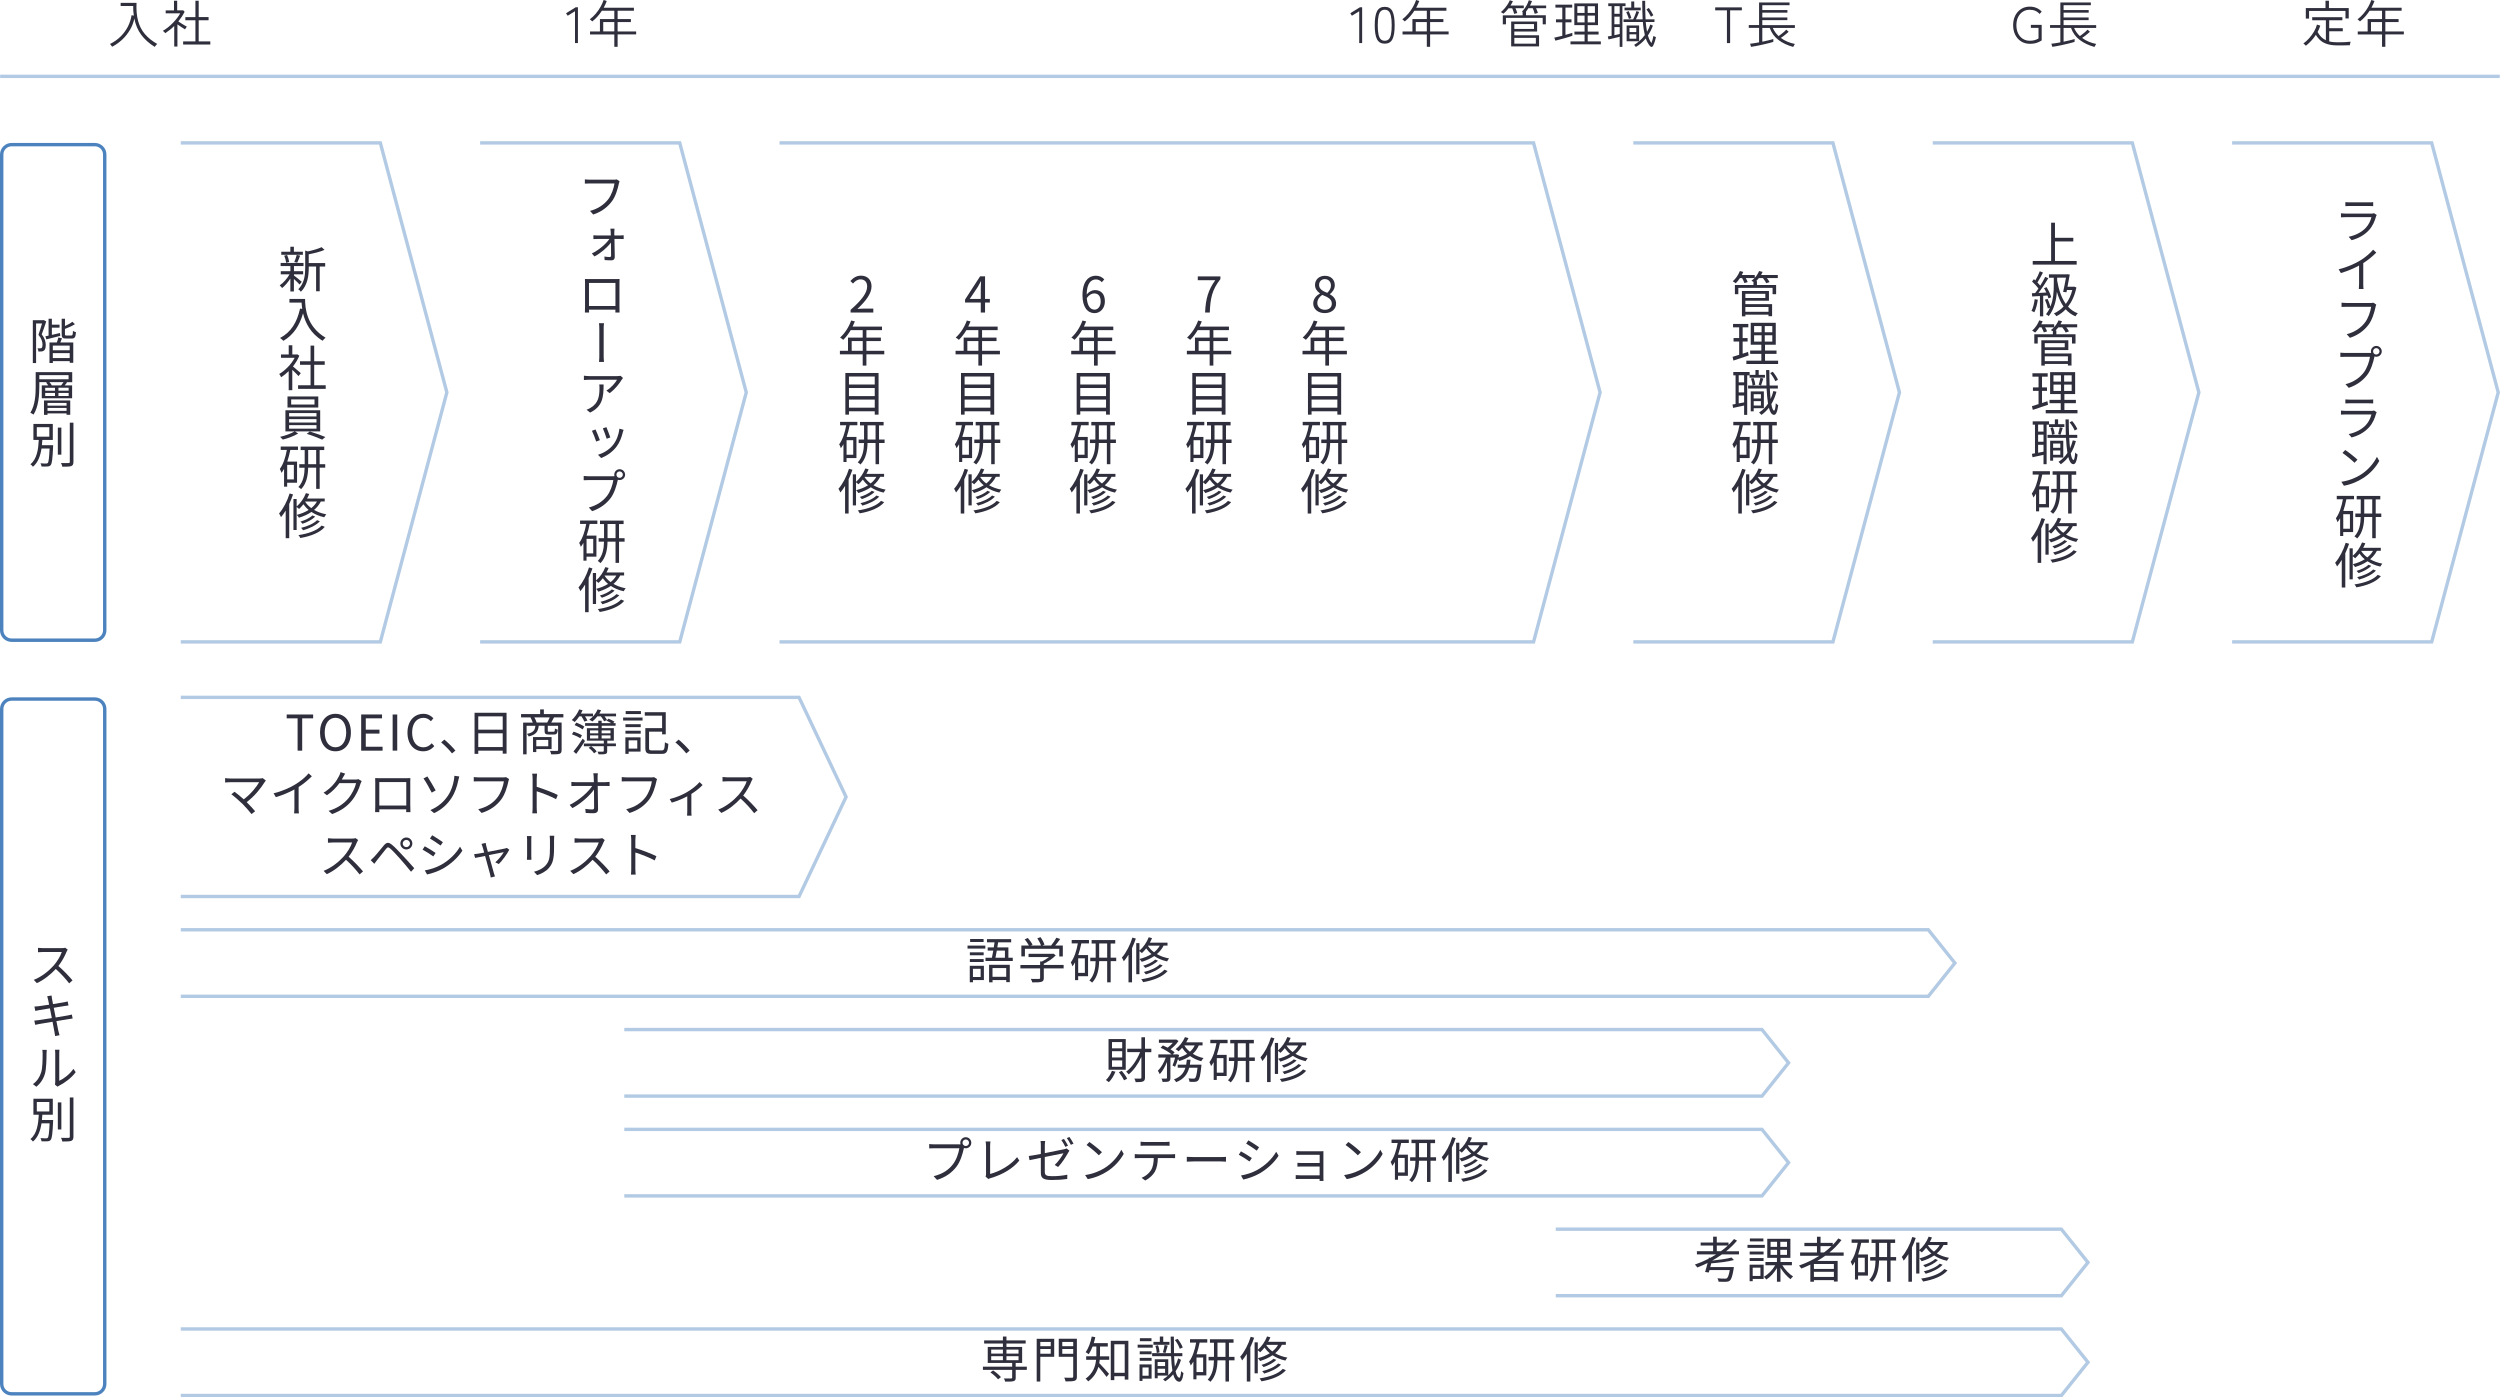 <?xml version="1.0" encoding="UTF-8"?><svg id="b" xmlns="http://www.w3.org/2000/svg" width="734.96" height="410.76" viewBox="0 0 734.96 410.76"><defs><style>.d{fill:#2e2e3c;}.e{fill:#4c83be;}.f{stroke-miterlimit:10;}.f,.g{fill:none;stroke:#b2cae3;}</style></defs><g id="c"><polyline class="g" points="53.14 205.01 234.9 205.01 248.73 234.29 234.9 263.56 53.14 263.56"/><polyline class="g" points="53.14 273.34 566.89 273.34 574.71 283.12 566.89 292.9 53.14 292.9"/><polyline class="g" points="183.53 302.68 517.99 302.68 525.81 312.46 517.99 322.24 183.53 322.24"/><polyline class="g" points="183.53 332.02 517.99 332.02 525.81 341.8 517.99 351.58 183.53 351.58"/><polyline class="g" points="457.36 361.36 606 361.36 613.83 371.14 606 380.92 457.36 380.92"/><polyline class="g" points="53.14 390.7 606 390.7 613.83 400.48 606 410.26 53.14 410.26"/><polyline class="g" points="53.14 42.01 111.81 42.01 131.37 115.36 111.81 188.71 53.14 188.71"/><polyline class="g" points="141.15 42.01 199.83 42.01 219.39 115.36 199.83 188.71 141.15 188.71"/><polyline class="g" points="480.17 42.01 538.85 42.01 558.41 115.36 538.85 188.71 480.17 188.71"/><polyline class="g" points="568.19 42.01 626.87 42.01 646.43 115.36 626.87 188.71 568.19 188.71"/><polyline class="g" points="656.21 42.01 714.88 42.01 734.44 115.36 714.88 188.71 656.21 188.71"/><polyline class="g" points="229.17 42.01 450.84 42.01 470.4 115.36 450.84 188.71 229.17 188.71"/><g><path class="d" d="m45.49,13.79c-1.65-1.03-2.97-2.22-3.97-3.56s-1.67-2.94-2.03-4.79c-.23,1.16-.65,2.27-1.27,3.32-.62,1.06-1.37,2.01-2.27,2.86-.9.85-1.9,1.56-2.99,2.13-.03-.06-.08-.15-.17-.26-.08-.11-.16-.22-.25-.33-.09-.11-.15-.19-.2-.23,1.21-.6,2.25-1.33,3.13-2.21s1.59-1.84,2.13-2.9c.54-1.07.9-2.18,1.08-3.35l.66.12c-.14-.87-.2-1.81-.18-2.82h-3.69v-.92h4.67c-.1,2.02.05,3.78.45,5.27.4,1.5,1.06,2.79,2,3.89.93,1.1,2.14,2.07,3.63,2.91-.05.03-.13.1-.23.22-.1.11-.2.23-.3.36-.1.12-.17.22-.21.28Z"/><path class="d" d="m51.22,13.68v-6.04c-.4.4-.82.78-1.27,1.12-.45.35-.9.69-1.37,1-.03-.05-.09-.12-.19-.22-.1-.1-.19-.2-.29-.29-.1-.09-.18-.16-.23-.19.5-.27,1-.61,1.51-1.01.5-.4.99-.85,1.46-1.33.47-.48.88-.96,1.25-1.44.37-.48.67-.93.89-1.35h-4.27v-.88h2.44V.21h.94v2.83h1.79l.39.41c-.25.51-.53,1-.84,1.48-.31.47-.65.93-1,1.37.26.18.55.37.86.57.31.2.62.39.91.56s.54.31.74.41c-.03.03-.09.1-.17.22s-.17.23-.24.34c-.07.11-.12.19-.14.24-.3-.18-.65-.41-1.06-.68-.41-.27-.8-.54-1.17-.79v6.51h-.93Zm2.62-.57v-.93h3.61v-6.22h-2.96v-.93h2.96V.22h.96v4.8h2.91v.93h-2.91v6.22h3.42v.93h-7.99Z"/></g><g><path class="d" d="m169.04,12.67V3.3l-2.15,1.33-.48-.74,2.83-1.75h.66v10.53h-.87Z"/><path class="d" d="m180.6,13.77v-3.64h-7.14v-.88h2.91v-3.65h4.23v-2.45h-3.66c-.78,1.23-1.72,2.28-2.82,3.15-.04-.04-.11-.1-.2-.19-.1-.08-.19-.17-.29-.26-.1-.09-.18-.15-.24-.18.64-.47,1.23-1.03,1.77-1.67.54-.64,1.01-1.31,1.4-2.01.39-.7.69-1.36.89-1.99l.93.29c-.24.66-.54,1.32-.9,1.98h8.88v.88h-4.79v2.45h3.9v.88h-3.9v2.76h5.45v.88h-5.45v3.64h-.97Zm-3.26-4.53h3.26v-2.76h-3.26v2.76Z"/></g><g><path class="d" d="m399.59,12.67V3.3l-2.15,1.33-.48-.74,2.83-1.75h.66v10.53h-.87Z"/><path class="d" d="m407.09,12.84c-1.06,0-1.82-.43-2.27-1.3-.45-.87-.67-2.25-.67-4.12s.23-3.24.67-4.11c.45-.87,1.21-1.3,2.27-1.3s1.82.43,2.26,1.3.66,2.24.66,4.11-.22,3.25-.66,4.12-1.2,1.3-2.26,1.3Zm0-.86c.47,0,.86-.14,1.16-.43s.53-.76.67-1.43c.15-.67.22-1.58.22-2.71s-.07-2.03-.22-2.69c-.14-.67-.37-1.14-.67-1.43s-.69-.43-1.16-.43-.86.14-1.16.43c-.3.29-.53.76-.67,1.43s-.22,1.56-.22,2.69.07,2.04.22,2.71.37,1.15.67,1.43c.31.29.69.43,1.16.43Z"/><path class="d" d="m419.46,13.77v-3.64h-7.14v-.88h2.91v-3.65h4.23v-2.45h-3.66c-.78,1.23-1.72,2.28-2.82,3.15-.04-.04-.11-.1-.2-.19-.09-.08-.19-.17-.29-.26-.1-.09-.18-.15-.24-.18.64-.47,1.23-1.03,1.77-1.67.54-.64,1.01-1.31,1.4-2.01.39-.7.69-1.36.89-1.99l.93.29c-.24.66-.54,1.32-.9,1.98h8.88v.88h-4.79v2.45h3.9v.88h-3.9v2.76h5.44v.88h-5.44v3.64h-.98Zm-3.25-4.53h3.25v-2.76h-3.25v2.76Z"/></g><g><path class="d" d="m445.14,4.09c-.06-.24-.14-.51-.25-.83-.11-.31-.22-.59-.33-.84h-1.06c-.23.31-.47.6-.73.87s-.51.52-.77.74c-.03-.02-.1-.07-.21-.14-.11-.08-.22-.15-.34-.22s-.19-.11-.23-.12c.35-.27.7-.6,1.04-1,.34-.4.66-.81.94-1.24.29-.43.5-.84.65-1.23l.92.27c-.1.21-.21.42-.32.63s-.24.42-.38.64h3.9v.79h-2.45c.11.23.21.48.31.74s.17.49.23.69c-.04.01-.13.03-.26.07-.14.04-.27.07-.4.1-.13.03-.21.06-.25.08Zm-3.34,3.09v-2.67h5.82v-1.02s-.08-.04-.12-.06c-.04-.02-.07-.03-.09-.03.3-.27.58-.59.85-.97.27-.38.51-.77.71-1.18s.36-.8.46-1.17l.95.22c-.07.2-.16.41-.25.64-.1.23-.21.45-.33.68h4.74v.79h-2.96c.11.24.21.49.31.75.1.26.17.49.23.67-.05,0-.15.02-.29.05-.14.04-.28.07-.41.11s-.21.06-.25.08c-.06-.26-.14-.54-.25-.85-.11-.3-.21-.58-.32-.82h-1.27c-.11.18-.23.35-.34.52-.12.17-.24.32-.36.47v1.09h5.82v2.67h-.92v-1.89h-10.8v1.89h-.93Zm2.46,6.46v-7.32h7.63v2.94h-6.71v1.11h7.28v3.27h-8.21Zm.93-5.13h5.78v-1.44h-5.78v1.44Zm0,4.32h6.33v-1.7h-6.33v1.7Z"/><path class="d" d="m457.24,11.96l-.29-.9c.3-.06.66-.14,1.07-.24.41-.1.83-.2,1.27-.31v-3.95h-1.86v-.87h1.86v-3.45h-2.02v-.87h4.93v.87h-1.98v3.45h1.77v.87h-1.77v3.69c.4-.11.77-.21,1.12-.32.35-.1.65-.19.9-.27v.87c-.28.1-.63.21-1.06.34s-.88.26-1.36.4c-.48.13-.95.26-1.4.38-.46.12-.85.22-1.19.3Zm4.46,1.08v-.86h4.14v-2.02h-2.98v-.86h2.98v-1.91h-3.01V1h6.96v6.39h-3.03v1.91h3.2v.86h-3.2v2.02h3.86v.86h-8.91Zm2.01-9.24h2.13v-1.98h-2.13v1.98Zm0,2.79h2.13v-2h-2.13v2Zm3.04-2.79h2.13v-1.98h-2.13v1.98Zm0,2.79h2.13v-2h-2.13v2Z"/><path class="d" d="m476.16,13.77v-2.97c-.28.08-.62.17-1.03.27-.41.1-.81.2-1.21.29-.4.09-.75.17-1.04.23l-.21-.89c.14-.02.31-.04.5-.07.19-.03.4-.07.62-.11V1.81h-.99v-.84h5.08v.84h-.92v11.96h-.81Zm-1.56-9.72h1.56V1.81h-1.56v2.24Zm0,3.09h1.56v-2.25h-1.56v2.25Zm0,3.21c.28-.06.56-.12.83-.18.27-.06.51-.12.74-.17v-2.04h-1.56v2.38Zm6.3,3.46s-.06-.1-.13-.19-.13-.17-.2-.25c-.07-.08-.12-.14-.17-.17.26-.16.51-.33.76-.51.25-.18.48-.36.71-.55h-3.67v-4.65h3.67v4.65c.64-.55,1.2-1.16,1.68-1.82-.13-.53-.24-1.11-.34-1.75-.1-.64-.17-1.34-.23-2.1h-5.69v-.79h2.83c.11-.21.23-.47.36-.77s.25-.61.36-.92c.11-.3.19-.55.25-.74l.78.27c-.1.28-.24.63-.42,1.05-.18.42-.35.79-.52,1.11h1.98c-.04-.78-.07-1.62-.09-2.53-.02-.91-.03-1.88-.03-2.92h.86c0,1.01,0,1.97.03,2.88.02.91.05,1.77.09,2.57h2.62v.79h-2.57c.05.53.11,1.04.17,1.51.06.48.13.93.21,1.35.2-.34.38-.69.54-1.04.16-.35.3-.72.42-1.09l.77.34c-.38,1.04-.87,2-1.47,2.89.14.46.29.88.46,1.25.17.37.36.7.58.98.12-.3.23-.64.34-1.02.1-.38.18-.73.23-1.05.04.02.11.05.22.1s.22.09.33.13c.11.04.17.07.2.08-.04.25-.11.53-.2.84-.09.31-.19.62-.29.92-.11.3-.22.57-.34.79-.12.24-.28.36-.46.35-.19,0-.37-.12-.54-.34-.23-.29-.44-.62-.64-.98-.2-.36-.37-.75-.52-1.18-.4.49-.84.95-1.33,1.37s-1.03.81-1.6,1.15Zm-3.32-10.78v-.8h1.98V.43h.88v1.8h1.91v.8h-4.77Zm1.29,2.53c-.04-.15-.11-.35-.2-.59-.1-.25-.2-.5-.3-.76-.1-.26-.2-.47-.29-.65l.74-.28c.13.28.27.61.43,1,.16.39.27.73.35,1.04l-.72.24Zm.17,3.87h2v-1.21h-2v1.21Zm0,1.96h2v-1.29h-2v1.29Zm6.32-6.46c-.16-.35-.36-.72-.61-1.12-.25-.39-.49-.75-.73-1.06l.71-.42c.5.68.95,1.39,1.33,2.14-.03.01-.09.05-.19.11-.1.06-.2.13-.3.19-.1.07-.17.11-.21.14Z"/></g><g><path class="d" d="m507.69,12.67V3.04h-3.45v-.87h7.84v.87h-3.45v9.63h-.95Z"/><path class="d" d="m527.18,13.8c-1.67-.45-3.11-1.13-4.31-2.03s-2.07-2.09-2.59-3.56h-2.19v4.05c.64-.13,1.25-.26,1.83-.41.58-.14,1.05-.27,1.41-.39v.85c-.24.08-.57.18-.99.29-.42.11-.88.23-1.39.34-.5.12-1.02.24-1.54.35-.52.11-1.01.21-1.47.29s-.85.15-1.17.19l-.27-.92c.3-.02.68-.07,1.15-.14.46-.07.96-.16,1.49-.26v-4.25h-3.03v-.83h3.03V.72h8.96v.81h-8.01v1.42h7.38v.78h-7.38v1.41h7.36v.78h-7.36v1.46h9.58v.83h-6.5c.4.92.97,1.72,1.71,2.4.23-.16.49-.35.77-.57s.56-.45.83-.68c.27-.24.49-.45.66-.64l.69.62c-.18.17-.41.37-.67.59-.27.23-.55.45-.84.66-.29.22-.55.4-.79.56.59.44,1.24.81,1.94,1.1.71.29,1.44.52,2.2.67-.03.04-.08.12-.16.25-.07.12-.14.25-.21.38-.06.12-.11.21-.13.26Z"/></g><g><path class="d" d="m596.7,12.87c-.94,0-1.78-.23-2.51-.69s-1.31-1.1-1.73-1.92c-.42-.82-.63-1.77-.63-2.85s.21-2.03.63-2.85c.42-.82,1-1.46,1.73-1.92s1.57-.69,2.51-.69c.73,0,1.39.13,1.99.38s1.11.62,1.54,1.09l-.63.69c-.71-.83-1.67-1.24-2.89-1.24-.78,0-1.46.19-2.05.58-.59.38-1.05.92-1.38,1.6-.33.68-.49,1.47-.49,2.37s.17,1.68.49,2.37c.33.69.79,1.23,1.38,1.61.59.38,1.27.58,2.05.58.55,0,1.02-.05,1.42-.17.4-.11.79-.27,1.16-.5v-3.12h-2.25v-.88h3.18v4.58c-.32.22-.77.44-1.34.66s-1.3.33-2.17.33Z"/><path class="d" d="m615.75,13.8c-1.67-.45-3.11-1.13-4.31-2.03s-2.07-2.09-2.59-3.56h-2.19v4.05c.64-.13,1.25-.26,1.83-.41.58-.14,1.05-.27,1.41-.39v.85c-.24.08-.57.18-.99.29-.42.11-.88.23-1.39.34-.5.12-1.02.24-1.54.35-.52.11-1.01.21-1.47.29s-.85.15-1.17.19l-.27-.92c.3-.02.68-.07,1.15-.14.46-.07.96-.16,1.49-.26v-4.25h-3.03v-.83h3.03V.72h8.96v.81h-8.01v1.42h7.38v.78h-7.38v1.41h7.36v.78h-7.36v1.46h9.58v.83h-6.5c.4.92.97,1.72,1.71,2.4.23-.16.49-.35.77-.57s.56-.45.83-.68c.27-.24.49-.45.66-.64l.69.62c-.18.17-.41.37-.67.59-.27.23-.55.45-.84.66-.29.22-.55.4-.79.56.59.44,1.24.81,1.94,1.1.71.29,1.44.52,2.2.67-.03.04-.08.12-.16.25-.07.12-.14.25-.21.38-.06.12-.11.21-.13.26Z"/></g><g><path class="d" d="m677.89,13.46c-.03-.05-.1-.12-.2-.22s-.2-.19-.31-.29c-.1-.09-.18-.15-.23-.17.59-.41,1.16-.92,1.7-1.53.54-.61,1.02-1.26,1.43-1.96s.7-1.39.87-2.06l.98.3c-.19.64-.46,1.26-.79,1.88.31.58.66,1.07,1.06,1.46.4.4.86.71,1.37.95v-5.86h-4.02v-.9h8.87v.9h-3.87v2.34h3.99v.9h-3.99v2.97c.37.1.77.17,1.19.21s.86.06,1.33.06c.61,0,1.26-.01,1.94-.04.68-.03,1.3-.07,1.84-.14-.01.04-.04.13-.08.29-.04.15-.08.3-.11.45-.04.15-.05.25-.05.3-.44.02-.98.04-1.61.04s-1.27.01-1.93.01c-1.14,0-2.12-.11-2.92-.34-.81-.23-1.5-.57-2.06-1.03-.56-.46-1.04-1.04-1.46-1.74-.4.62-.85,1.21-1.36,1.75-.51.55-1.04,1.04-1.58,1.46Zm-.02-8v-3.09h5.79V.22h1.01v2.15h5.82v3.06h-.96v-2.22h-10.7v2.25h-.96Z"/><path class="d" d="m700.28,13.77v-3.64h-7.14v-.88h2.91v-3.65h4.23v-2.45h-3.66c-.78,1.23-1.72,2.28-2.82,3.15-.04-.04-.11-.1-.2-.19-.09-.08-.19-.17-.29-.26-.1-.09-.18-.15-.24-.18.64-.47,1.23-1.03,1.77-1.67.54-.64,1.01-1.31,1.4-2.01.39-.7.69-1.36.89-1.99l.93.29c-.24.66-.54,1.32-.9,1.98h8.88v.88h-4.79v2.45h3.9v.88h-3.9v2.76h5.44v.88h-5.44v3.64h-.98Zm-3.25-4.53h3.25v-2.76h-3.25v2.76Z"/></g><g><path class="d" d="m87.5,211.18h-3.22v-1.13h7.78v1.13h-3.22v9.5h-1.35v-9.5Z"/><path class="d" d="m94.08,215.33c0-3.41,1.87-5.48,4.54-5.48s4.54,2.07,4.54,5.48-1.87,5.54-4.54,5.54-4.54-2.13-4.54-5.54Zm7.7,0c0-2.67-1.26-4.31-3.16-4.31s-3.16,1.64-3.16,4.31,1.25,4.36,3.16,4.36,3.16-1.71,3.16-4.36Z"/><path class="d" d="m106.18,210.05h6.13v1.13h-4.78v3.33h4.03v1.15h-4.03v3.87h4.94v1.15h-6.29v-10.62Z"/><path class="d" d="m115.43,210.05h1.35v10.62h-1.35v-10.62Z"/><path class="d" d="m119.79,215.37c0-3.44,2.01-5.52,4.71-5.52,1.29,0,2.31.64,2.91,1.32l-.73.87c-.55-.59-1.26-1.01-2.17-1.01-2.02,0-3.35,1.65-3.35,4.31s1.28,4.36,3.31,4.36c1.01,0,1.78-.45,2.46-1.19l.74.84c-.84.97-1.88,1.52-3.26,1.52-2.64,0-4.62-2.04-4.62-5.49Z"/><path class="d" d="m132.89,221.49c-.93-1.16-2.17-2.39-3.2-3.23l.94-.83c1.04.84,2.35,2.16,3.25,3.22l-.99.84Z"/><path class="d" d="m148.92,209.54v12.02h-1.13v-.88h-7.19v.94h-1.09v-12.08h9.41Zm-8.32,1.06v3.91h7.19v-3.91h-7.19Zm7.19,9.02v-4.04h-7.19v4.04h7.19Z"/><path class="d" d="m162.88,210.9c-.28.55-.57,1.09-.83,1.52h3.06v8.02c0,.64-.15.99-.61,1.16-.48.16-1.28.17-2.46.17-.04-.28-.2-.77-.36-1.04.94.04,1.81.03,2.07.01.25,0,.32-.07.32-.3v-7.07h-3.03v1.43c0,.29.06.32.42.32h1.26c.32,0,.38-.1.42-.96.16.15.55.28.83.33-.1,1.16-.36,1.45-1.13,1.45h-1.49c-1.01,0-1.26-.23-1.26-1.13v-1.45h-1.72c-.17,1.74-.83,2.64-2.94,3.15-.09-.22-.33-.58-.52-.75,1.83-.38,2.35-1.04,2.49-2.39h-2.59v8.39h-1.02v-9.33h2.84c-.16-.46-.43-1.07-.68-1.52h-2.77v-.99h5.61v-1.36h1.09v1.36h5.74v.99h-2.73Zm-5.22,9.32v.88h-.96v-4.42h5.46v3.54h-4.51Zm3.2-7.8c.25-.42.55-1.03.75-1.52h-4.52c.29.49.55,1.1.68,1.52h3.09Zm-3.2,5.1v1.86h3.52v-1.86h-3.52Z"/><path class="d" d="m170.31,210.59c-.42.64-.9,1.22-1.35,1.67-.2-.17-.62-.46-.87-.58.88-.78,1.7-1.96,2.19-3.13l.99.26c-.13.32-.29.65-.48.97h3.54v.81h-2.35c.3.43.58.91.71,1.25l-.9.3c-.15-.41-.51-1.04-.85-1.55h-.62Zm.29,6.44c-.55-.38-1.61-.88-2.46-1.16l.48-.77c.83.25,1.91.71,2.46,1.06l-.48.87Zm1.38.8c-.77,1.25-1.75,2.7-2.58,3.8l-.8-.71c.75-.88,1.86-2.42,2.71-3.77l.67.68Zm-.7-3.39c-.52-.41-1.54-.93-2.35-1.28l.49-.74c.8.3,1.84.8,2.36,1.19l-.51.83Zm7.22,4.13h2.57v.81h-2.57v1.42c0,.49-.09.71-.49.84-.39.13-1.01.13-2.03.13-.06-.25-.2-.57-.32-.8.72.03,1.41.01,1.58,0,.2-.01.26-.06.26-.2v-1.39h-3.7c.62.42,1.29,1.04,1.61,1.54l-.78.54c-.29-.51-.96-1.16-1.58-1.61l.7-.46h-2.1v-.81h5.86v-.83h-4.97v-3.67h3.35v-.71h-3.88v-.77h3.88v-.72h.99v.72h2.83c-.41-.25-.94-.52-1.39-.71l.54-.61c.59.22,1.36.59,1.77.88l-.36.43h.71v.77h-4.09v.71h3.57v3.67h-1.93v.83Zm2.61-8.79v.81h-3.39c.3.38.59.8.74,1.1l-.86.35c-.19-.39-.57-.97-.96-1.45h-1.01c-.45.59-.97,1.12-1.48,1.51-.2-.16-.65-.41-.91-.54,1.04-.71,1.97-1.83,2.46-3.01l1.01.25c-.15.33-.32.67-.52.99h4.91Zm-7.65,5.81h2.42v-.87h-2.42v.87Zm0,1.51h2.42v-.9h-2.42v.9Zm3.41-2.38v.87h2.61v-.87h-2.61Zm2.61,1.48h-2.61v.9h2.61v-.9Z"/><path class="d" d="m183.19,210.95h5.71v.88h-5.71v-.88Zm5.13,10h-3.51v.67h-.96v-4.86h4.46v4.19Zm-4.45-8.04h4.49v.86h-4.49v-.86Zm0,1.91h4.49v.87h-4.49v-.87Zm4.55-4.9h-4.48v-.87h4.48v.87Zm-3.61,7.73v2.43h2.54v-2.43h-2.54Zm9.68,2.96c.78,0,.9-.38.99-2.39.26.2.71.38,1.01.45-.16,2.32-.49,2.96-1.93,2.96h-2.9c-1.49,0-1.94-.33-1.94-1.7v-5.87h4.93v-3.67h-5.09v-1.01h6.16v6.51h-1.07v-.8h-3.84v4.84c0,.57.15.68.94.68h2.74Z"/><path class="d" d="m201.76,221.49c-.93-1.16-2.17-2.39-3.2-3.23l.94-.83c1.04.84,2.35,2.16,3.25,3.22l-.99.84Z"/><path class="d" d="m78.16,229.48c-.15.16-.28.32-.36.45-1.04,1.7-2.88,4.06-5.28,5.89.87.87,1.9,1.96,2.48,2.67l-1.06.84c-.54-.74-1.7-2.01-2.61-2.96-.87-.87-2.55-2.32-3.32-2.86l.94-.75c.54.39,1.73,1.35,2.71,2.23,2.13-1.59,3.8-3.73,4.52-5.03h-8.52c-.57,0-1.19.06-1.48.09v-1.3c.41.06.97.12,1.48.12h8.64c.41,0,.72-.04.93-.12l.93.74Z"/><path class="d" d="m91.67,228.22c-1,1.01-2.39,2.2-3.88,3.15v6.2c0,.55.03,1.26.09,1.55h-1.42c.04-.28.09-1,.09-1.55v-5.48c-1.55.86-3.55,1.7-5.45,2.26l-.67-1.13c2.42-.57,4.89-1.67,6.48-2.67,1.48-.91,3-2.17,3.81-3.2l.96.87Z"/><path class="d" d="m106.33,229.62c-.12.2-.26.54-.35.77-.39,1.45-1.28,3.42-2.57,4.99-1.32,1.61-3.04,2.94-5.77,3.94l-1.04-.94c2.65-.78,4.46-2.1,5.78-3.64,1.13-1.33,2.02-3.2,2.31-4.52h-4.9c-.87,1.22-2.09,2.51-3.67,3.57l-1-.75c2.51-1.49,3.93-3.59,4.55-4.9.16-.25.36-.77.45-1.15l1.35.45c-.25.38-.51.86-.65,1.13-.1.2-.22.41-.35.61h3.94c.39,0,.71-.04.94-.13l.97.58Z"/><path class="d" d="m120.63,237.02c0,.46.01,1.58.03,1.74h-1.25c0-.1.01-.43.01-.83h-7.92c.01.38.01.72.03.83h-1.25c.01-.17.04-1.25.04-1.75v-7.13c0-.33,0-.78-.03-1.13.57.01.96.03,1.29.03h7.78c.32,0,.84,0,1.28-.03-.03.36-.03.77-.03,1.13v7.15Zm-9.12-7.1v6.89h7.93v-6.89h-7.93Z"/><path class="d" d="m125.64,228.25c.64.94,1.91,3.17,2.44,4.12l-1.16.65c-.54-1.09-1.73-3.22-2.42-4.17l1.15-.59Zm6,5.74c1.12-1.65,1.58-3.38,1.81-4.73.07-.38.13-.93.12-1.19l1.45.2c-.12.38-.23.88-.29,1.15-.35,1.72-.93,3.54-1.99,5.17-1.13,1.74-2.77,3.38-5.13,4.46l-1.09-.91c2.41-.99,4.04-2.55,5.12-4.16Z"/><path class="d" d="m149.67,229.04c-.1.2-.16.45-.22.72-.32,1.52-1.01,3.86-2.16,5.35-1.32,1.7-3.04,3.04-5.71,3.89l-.99-1.09c2.81-.71,4.44-1.94,5.65-3.49,1.03-1.32,1.71-3.33,1.9-4.73h-7.41c-.58,0-1.07.03-1.45.04v-1.28c.41.04.97.09,1.45.09h7.28c.22,0,.49,0,.77-.07l.88.57Z"/><path class="d" d="m163.48,234.95c-1.58-.86-4.09-1.83-5.7-2.33v4.78c.01.46.04,1.23.1,1.71h-1.39c.06-.46.09-1.17.09-1.71v-8.44c0-.41-.03-1.06-.12-1.51h1.42c-.04.45-.1,1.07-.1,1.51v2.36c1.91.58,4.65,1.62,6.19,2.39l-.49,1.23Z"/><path class="d" d="m177.98,229.95c.38,0,.94-.04,1.23-.09v1.22c-.33-.01-.84-.03-1.19-.03h-2.3c.04,2.17.09,5.06.1,6.87,0,.75-.45,1.16-1.32,1.16-.74,0-1.61-.03-2.32-.09l-.1-1.19c.7.12,1.51.17,2.04.17.42,0,.54-.19.54-.58,0-1.16-.01-3.32-.04-5.26-1.2,1.71-3.74,4.06-6.33,5.44l-.83-.94c2.93-1.44,5.51-3.84,6.65-5.58h-4.78c-.48,0-.9.01-1.35.04v-1.23c.42.06.88.09,1.33.09h5.28c-.01-.58-.03-1.07-.04-1.41-.03-.35-.04-.8-.13-1.22h1.35c-.06.41-.09.81-.09,1.22l.03,1.41h2.28Z"/><path class="d" d="m193.17,229.04c-.1.2-.16.45-.22.72-.32,1.52-1.01,3.86-2.16,5.35-1.32,1.7-3.04,3.04-5.71,3.89l-.99-1.09c2.81-.71,4.44-1.94,5.65-3.49,1.03-1.32,1.71-3.33,1.9-4.73h-7.41c-.58,0-1.07.03-1.45.04v-1.28c.41.04.97.09,1.45.09h7.28c.22,0,.49,0,.77-.07l.88.57Z"/><path class="d" d="m206.54,230.79c-.68.74-1.97,1.8-3.29,2.62v5.13c0,.44.01,1.03.07,1.25h-1.33c.03-.22.06-.81.06-1.25v-4.44c-1.23.65-2.97,1.41-4.55,1.86l-.62-1.06c1.86-.41,3.83-1.29,5.03-1.99,1.45-.84,3-2.06,3.74-2.99l.9.86Z"/><path class="d" d="m221.29,228.98c-.09.12-.28.43-.36.64-.49,1.25-1.41,2.94-2.44,4.25,1.52,1.3,3.29,3.19,4.23,4.32l-1.01.88c-.97-1.28-2.51-2.99-3.99-4.31-1.55,1.67-3.51,3.26-5.65,4.23l-.93-.97c2.33-.91,4.48-2.64,5.97-4.31.99-1.12,2.04-2.84,2.41-4.03h-5.65c-.51,0-1.3.06-1.46.07v-1.32c.2.03,1.03.1,1.46.1h5.6c.48,0,.86-.06,1.09-.13l.74.57Z"/><path class="d" d="m105.29,246.98c-.09.12-.28.43-.36.64-.49,1.25-1.41,2.94-2.44,4.25,1.52,1.3,3.29,3.19,4.23,4.32l-1.01.88c-.97-1.28-2.51-2.99-3.99-4.31-1.55,1.67-3.51,3.26-5.65,4.23l-.93-.97c2.33-.91,4.48-2.64,5.97-4.31.99-1.12,2.04-2.84,2.41-4.03h-5.65c-.51,0-1.3.06-1.46.07v-1.32c.2.03,1.03.1,1.46.1h5.6c.48,0,.86-.06,1.09-.13l.74.57Z"/><path class="d" d="m109.99,251.91c.7-.71,1.96-2.32,2.87-3.39.77-.91,1.36-1.01,2.41-.14.88.72,2.07,2,3,3,.97,1.04,2.45,2.62,3.51,3.87l-.94,1.03c-1.02-1.3-2.33-2.8-3.26-3.86-1-1.12-2.2-2.42-2.83-2.94-.61-.51-.81-.49-1.3.12-.7.84-1.91,2.44-2.57,3.23-.3.38-.62.83-.84,1.12l-1.06-1.07c.36-.32.64-.58,1.01-.96Zm9.48-5.7c.97,0,1.75.8,1.75,1.77s-.78,1.75-1.75,1.75-1.77-.78-1.77-1.75.78-1.77,1.77-1.77Zm0,2.83c.58,0,1.06-.48,1.06-1.06s-.48-1.06-1.06-1.06-1.07.46-1.07,1.06.48,1.06,1.07,1.06Z"/><path class="d" d="m128.06,250.76l-.67,1.01c-.71-.52-2.29-1.54-3.16-1.99l.64-.99c.87.46,2.55,1.49,3.19,1.96Zm1.68,3.45c2.41-1.38,4.32-3.26,5.49-5.31l.7,1.19c-1.26,1.96-3.26,3.83-5.57,5.19-1.46.84-3.46,1.52-4.81,1.8l-.67-1.19c1.59-.28,3.39-.84,4.86-1.68Zm.46-6.62l-.68.99c-.7-.52-2.26-1.57-3.12-2.06l.65-.97c.86.48,2.52,1.58,3.15,2.04Z"/><path class="d" d="m149.73,249.79c-.61,1.23-2.1,3.26-3.09,4.23l-1.03-.51c.9-.78,2-2.12,2.49-2.99-.33.06-2.39.46-4.39.87.58,2.09,1.29,4.65,1.48,5.28.09.28.23.72.32.99l-1.23.32c-.04-.32-.12-.7-.22-1.04-.19-.65-.88-3.23-1.45-5.31-1.36.28-2.55.51-2.94.59l-.29-1.1c.41-.03.77-.09,1.2-.16.2-.03.88-.16,1.77-.32-.22-.77-.39-1.39-.48-1.67-.1-.36-.22-.65-.33-.87l1.23-.3c.04.25.12.57.2.93l.46,1.71c2.06-.39,4.52-.87,5.02-.99.17-.04.41-.1.55-.17l.73.51Z"/><path class="d" d="m156.23,245.79c-.03.28-.04.7-.04,1.04v4.84c0,.36.01.84.04,1.1h-1.33c.01-.22.06-.68.06-1.12v-4.83c0-.26-.03-.77-.06-1.04h1.33Zm6.71-.1c-.03.35-.06.77-.06,1.25v2.35c0,3.48-.46,4.62-1.51,5.87-.94,1.13-2.39,1.75-3.45,2.12l-.94-1c1.33-.33,2.58-.91,3.48-1.93,1.04-1.2,1.22-2.38,1.22-5.12v-2.29c0-.48-.04-.9-.07-1.25h1.33Z"/><path class="d" d="m177.79,246.98c-.09.12-.28.43-.36.64-.49,1.25-1.41,2.94-2.44,4.25,1.52,1.3,3.29,3.19,4.23,4.32l-1.01.88c-.97-1.28-2.51-2.99-3.99-4.31-1.55,1.67-3.51,3.26-5.65,4.23l-.93-.97c2.33-.91,4.48-2.64,5.97-4.31.99-1.12,2.04-2.84,2.41-4.03h-5.65c-.51,0-1.3.06-1.46.07v-1.32c.2.03,1.03.1,1.46.1h5.6c.48,0,.86-.06,1.09-.13l.74.57Z"/><path class="d" d="m192.48,252.95c-1.58-.86-4.09-1.83-5.7-2.33v4.78c.01.46.04,1.23.1,1.71h-1.39c.06-.46.09-1.17.09-1.71v-8.44c0-.41-.03-1.06-.12-1.51h1.42c-.04.45-.1,1.07-.1,1.51v2.36c1.91.58,4.65,1.62,6.19,2.39l-.49,1.23Z"/></g><g><path class="d" d="m13.59,94.51c-.39,1.17-.88,2.64-1.33,3.81.97,1.17,1.19,2.22,1.19,3.1.01.77-.16,1.38-.54,1.65-.19.14-.44.22-.71.26-.26.03-.59.03-.9.01-.01-.28-.12-.67-.28-.94.3.01.57.03.75.01.19,0,.33-.04.45-.1.2-.17.28-.58.28-1.01-.01-.77-.25-1.75-1.2-2.87.38-1.06.77-2.35,1.06-3.33h-1.75v11.64h-.96v-12.61h3.09l.14-.04.71.42Zm4.13,4.23c-1.44.36-2.93.75-4.09,1.03l-.29-.91c.29-.06.59-.12.94-.19v-4.97h.97v1.74h2.25v.88h-2.25v2.13c.75-.17,1.57-.36,2.38-.55l.09.84Zm.51.71c-.16.42-.33.86-.49,1.23h3.8v5.97h-1.04v-.48h-4.96v.54h-.99v-6.03h2.16c.17-.48.36-1.04.45-1.46l1.07.23Zm2.26,2.15h-4.96v1.38h4.96v-1.38Zm0,3.67v-1.45h-4.96v1.45h4.96Zm.49-6.64c.35,0,.43-.17.46-1.36.22.16.61.32.9.39-.12,1.49-.39,1.87-1.26,1.87h-1.62c-1.09,0-1.33-.26-1.33-1.33v-4.49h.97v2.13c.83-.36,1.67-.83,2.17-1.25l.75.71c-.83.54-1.93,1.03-2.93,1.39v1.51c0,.38.06.44.48.44h1.41Z"/><path class="d" d="m21.23,112.36h-1.81l.3.1c-.23.3-.48.59-.72.85h2.2v3.78h-8.92v-3.78h1.9c-.17-.29-.41-.58-.64-.83l.35-.13h-2.33v1.25c0,2.45-.22,5.96-1.7,8.29-.2-.16-.67-.43-.94-.55,1.44-2.25,1.57-5.42,1.57-7.74v-4.19h10.74v2.94Zm-1.07-2.07h-8.6v1.2h8.6v-1.2Zm-7.22,7.45h7.71v4.2h-1.09v-.41h-5.6v.43h-1.03v-4.23Zm.35-2.87h2.88v-.87h-2.88v.87Zm0,1.55h2.88v-.9h-2.88v.9Zm.68,2.04v.81h5.6v-.81h-5.6Zm5.6,2.33v-.86h-5.6v.86h5.6Zm-1.61-7.48c.23-.28.51-.65.72-.96h-4.15c.29.3.57.67.7.96h2.73Zm2.22.68h-3v.87h3v-.87Zm0,1.52h-3v.9h3v-.9Z"/><path class="d" d="m15.62,130.89s-.01.33-.01.46c-.17,3.61-.32,4.93-.71,5.38-.25.29-.49.38-.93.41-.36.04-1.07.03-1.77,0-.03-.29-.13-.7-.3-.94.71.07,1.39.07,1.65.07.25,0,.36-.03.49-.16.26-.29.41-1.39.54-4.25h-2.38c-.32,2.1-1,4.1-2.52,5.36-.14-.23-.48-.58-.74-.74,1.97-1.57,2.32-4.52,2.46-7.15h-1.58v-4.71h5.7v4.71h-3.07c-.03.51-.07,1.03-.13,1.55h3.3Zm-4.8-2.51h3.68v-2.78h-3.68v2.78Zm7.22,5.29h-1.04v-7.97h1.04v7.97Zm3.55-9.42v11.52c0,.73-.2,1.06-.65,1.25-.48.17-1.29.19-2.61.19-.06-.29-.22-.78-.39-1.09,1.01.04,1.93.03,2.2.01.26,0,.38-.09.38-.36v-11.52h1.07Z"/></g><g><path class="d" d="m88.05,83.63c-.3-.36-1.04-1.07-1.65-1.62v3.68h-1.04v-3.81c-.71,1.12-1.61,2.16-2.42,2.8-.17-.25-.49-.59-.72-.78,1.04-.68,2.19-1.99,2.91-3.26h-2.59v-.91h2.83v-1.52h-2.87v-.91h6.73v.91h-2.81v1.52h2.7v.91h-2.7v.35c.55.41,1.96,1.55,2.29,1.86l-.64.8Zm.99-8.73h-6.35v-.9h2.67v-1.46h1.04v1.46h2.64v.9Zm-4.91,2.36c-.06-.57-.29-1.43-.57-2.09l.84-.22c.3.65.55,1.51.62,2.06l-.9.25Zm2.38-.23c.26-.58.59-1.48.73-2.1l.99.23c-.28.72-.57,1.54-.84,2.06l-.87-.19Zm9.1,1.32h-1.62v7.28h-1.06v-7.28h-2.16v.36c0,2.16-.28,5.06-2.31,7.07-.13-.23-.52-.61-.77-.75,1.84-1.8,2.04-4.3,2.04-6.33v-5.04l.78.25c1.48-.32,3.1-.78,4.03-1.25l.87.8c-1.23.55-3.04.99-4.65,1.3v2.58h4.84v1.02Z"/><path class="d" d="m89.69,87.87c0,2.57.33,8.03,6.02,11.41-.25.17-.68.64-.87.9-3.57-2.16-5.1-5.33-5.75-8.07-1.07,3.75-2.9,6.39-5.78,8.09-.2-.22-.68-.67-.97-.85,3.2-1.67,4.99-4.58,5.87-8.64l.64.1c-.1-.67-.16-1.3-.19-1.86h-3.57v-1.07h4.61Z"/><path class="d" d="m87.76,110.56c-.38-.42-1.17-1.23-1.83-1.84v6h-1.06v-5.61c-.73.71-1.48,1.32-2.22,1.8-.12-.28-.39-.77-.56-.97,1.72-1,3.54-2.83,4.54-4.75h-4.03v-.99h2.28v-2.7h1.06v2.7h1.26l.19-.04.61.41c-.45,1.12-1.12,2.19-1.87,3.16.67.54,1.94,1.65,2.3,1.97l-.67.87Zm7.99,2.7v1.06h-8.12v-1.06h3.67v-6.02h-3.1v-1.04h3.1v-4.59h1.07v4.59h3.09v1.04h-3.09v6.02h3.38Z"/><path class="d" d="m86.7,126.83l.96.62c-1.16.71-3.03,1.41-4.51,1.78-.19-.22-.54-.58-.8-.8,1.49-.35,3.35-1.01,4.26-1.61h-2.7v-6.2h10.22v6.2h-7.44Zm6.87-7.03h-9.05v-3.25h9.05v3.25Zm-8.58,2.64h8.05v-1.01h-8.05v1.01Zm0,1.78h8.05v-1.01h-8.05v1.01Zm0,1.81h8.05v-1.04h-8.05v1.04Zm7.47-8.61h-6.86v1.51h6.86v-1.51Zm-1.36,9.44c1.49.43,3.42,1.14,4.55,1.61l-.93.78c-1.09-.51-3.03-1.25-4.55-1.7l.93-.7Z"/><path class="d" d="m82.53,131.28h5.07v.99h-2.25c-.23,1.19-.54,2.36-.9,3.44h2.88v6.2h-2.91v1.16h-.91v-5.23c-.25.42-.48.83-.77,1.17-.06-.25-.3-.86-.48-1.15,1.01-1.36,1.68-3.39,2.07-5.59h-1.81v-.99Zm3.86,5.38h-1.96v4.28h1.96v-4.28Zm9.23.83h-1.64v6.23h-1.03v-6.23h-2.36c-.04,2.2-.42,4.61-2.06,6.31-.17-.19-.57-.49-.81-.62,1.48-1.55,1.8-3.74,1.84-5.68h-1.58v-1.03h1.59v-4.16h-1.19v-1.01h6.94v1.01h-1.35v4.16h1.64v1.03Zm-2.67-1.03v-4.16h-2.35v4.16h2.35Z"/><path class="d" d="m86.15,145.35c-.32.96-.7,1.9-1.12,2.8v10.07h-1.04v-8.12c-.44.72-.9,1.38-1.38,1.94-.09-.25-.38-.83-.57-1.09,1.26-1.43,2.41-3.64,3.1-5.88l1,.28Zm8.15,2.1c-.49.97-1.16,1.78-1.97,2.46.99.58,2.19,1.03,3.59,1.29-.19.22-.46.61-.59.87-1.49-.33-2.75-.88-3.77-1.57-1.07.74-2.32,1.28-3.67,1.7-.13-.22-.45-.64-.65-.84,1.3-.33,2.49-.81,3.51-1.45-.65-.52-1.16-1.1-1.55-1.67-.41.52-.83.99-1.26,1.38-.15-.15-.49-.42-.73-.58v6.78h-.94v-9.12h.94v2.2c1.13-.96,2.15-2.42,2.73-3.93l.97.25c-.19.45-.39.9-.64,1.33h5.19v.88h-1.16Zm1.19,7.44c-1.44,1.71-4.13,2.74-7.19,3.28-.12-.26-.36-.64-.57-.86,2.91-.43,5.54-1.35,6.83-2.81l.93.39Zm-2.83-3.03c-.88.91-2.36,1.67-3.73,2.12-.16-.19-.39-.46-.61-.64,1.29-.38,2.74-1.04,3.51-1.81l.83.33Zm1.38,1.39c-1.12,1.2-3.03,2.1-4.96,2.64-.13-.22-.36-.54-.57-.71,1.83-.43,3.73-1.25,4.7-2.26l.83.33Zm-4.32-5.75c.41.67,1,1.3,1.78,1.88.68-.54,1.25-1.17,1.67-1.93h-3.42l-.03.04Z"/></g><g><path class="d" d="m182.15,53.3c-.1.2-.16.43-.22.71-.32,1.49-.97,3.83-2.12,5.28-1.25,1.61-2.93,2.96-5.41,3.78l-.94-1.07c2.39-.62,4.13-1.86,5.32-3.38,1.01-1.29,1.68-3.32,1.87-4.68h-7.29c-.57,0-1.06.03-1.42.04v-1.25c.39.03.96.09,1.44.09h7.16c.23,0,.51-.01.75-.09l.86.57Z"/><path class="d" d="m182.41,69.22c.29,0,.74-.03.94-.06v1.12c-.25-.01-.64-.03-.93-.03h-1.78c.03,1.72.07,3.96.09,5.32,0,.61-.36.97-.99.97-.67,0-1.42-.04-1.99-.09l-.07-1.03c.59.09,1.12.14,1.58.14.26,0,.39-.17.39-.43,0-.88-.01-2.39-.04-3.83-.97,1.35-2.94,3.09-4.84,4.09l-.78-.88c2.1-1.01,4.19-2.83,5.16-4.26h-3.61c-.39,0-.74.01-1.09.04v-1.13c.33.04.71.06,1.06.06h4.06c0-.42-.01-.78-.03-1.03,0-.28-.04-.65-.1-.96h1.22c-.04.29-.06.62-.06.96v1.03h1.81Z"/><path class="d" d="m182.11,90.15c0,.46.01,1.57.03,1.72h-1.23c0-.1.01-.43.01-.83h-7.77c.01.36.01.71.03.83h-1.23c.01-.19.04-1.22.04-1.72v-7.03c0-.32,0-.75-.03-1.1.55.03.94.03,1.28.03h7.64c.32,0,.83,0,1.26-.03-.03.36-.03.75-.03,1.1v7.03Zm-8.96-6.97v6.77h7.78v-6.77h-7.78Z"/><path class="d" d="m176.18,96.63c0-.41,0-1.13-.09-1.61h1.48c-.1.48-.1,1.2-.1,1.59v7.8c0,.43,0,1.33.09,1.99h-1.46c.09-.65.09-1.48.09-1.99v-7.78Z"/><path class="d" d="m183.15,111.14c-.12.13-.29.35-.39.51-.57.97-1.93,2.81-3.55,3.93l-.94-.75c1.32-.75,2.65-2.29,3.12-3.19h-8.12c-.54,0-1.06.04-1.61.09v-1.28c.49.06,1.07.12,1.61.12h8.19c.28,0,.78-.04.99-.09l.71.67Zm-5.7,1.87c0,3.87-.33,6.48-3.97,8.29l-1.04-.85c.39-.12.88-.36,1.28-.62,2.22-1.36,2.52-3.39,2.52-5.77,0-.35-.01-.65-.07-1.04h1.29Z"/><path class="d" d="m176.36,129.4l-1.09.41c-.22-.75-.97-2.65-1.25-3.16l1.06-.39c.29.61,1,2.39,1.28,3.15Zm6.97-3.04c-.1.28-.17.51-.23.7-.38,1.58-.93,3.03-1.91,4.32-1.28,1.64-2.94,2.68-4.46,3.28l-.93-.96c1.59-.48,3.31-1.48,4.44-2.91.99-1.25,1.68-3.04,1.87-4.77l1.23.35Zm-3.91,2.25l-1.07.38c-.19-.72-.83-2.42-1.12-3.06l1.04-.36c.25.58.96,2.44,1.15,3.04Z"/><path class="d" d="m180.2,140.01c.13,0,.29,0,.44-.01-.03-.14-.06-.29-.06-.45,0-.88.71-1.61,1.58-1.61s1.61.72,1.61,1.61-.72,1.58-1.61,1.58c-.19,0-.36-.03-.52-.09l-.04.17c-.32,1.49-.99,3.81-2.12,5.28-1.25,1.59-2.93,2.94-5.41,3.78l-.96-1.07c2.39-.62,4.15-1.87,5.33-3.39,1.01-1.28,1.68-3.31,1.87-4.67h-7.29c-.57,0-1.06.03-1.42.04v-1.26c.39.04.96.09,1.44.09h7.16Zm2.91-.46c0-.52-.43-.96-.96-.96s-.93.43-.93.96.42.93.93.93.96-.42.96-.93Z"/><path class="d" d="m170.54,153.03h5.07v.99h-2.25c-.23,1.19-.54,2.36-.9,3.44h2.88v6.2h-2.91v1.16h-.91v-5.23c-.25.42-.48.83-.77,1.17-.06-.25-.3-.86-.48-1.15,1.01-1.36,1.68-3.39,2.07-5.59h-1.81v-.99Zm3.86,5.38h-1.96v4.28h1.96v-4.28Zm9.23.83h-1.64v6.23h-1.03v-6.23h-2.36c-.04,2.2-.42,4.61-2.06,6.31-.17-.19-.57-.49-.81-.62,1.48-1.55,1.8-3.74,1.84-5.68h-1.58v-1.03h1.59v-4.16h-1.19v-1.01h6.94v1.01h-1.35v4.16h1.64v1.03Zm-2.67-1.03v-4.16h-2.35v4.16h2.35Z"/><path class="d" d="m174.17,167.1c-.32.96-.7,1.9-1.12,2.8v10.07h-1.04v-8.12c-.44.72-.9,1.38-1.38,1.94-.09-.25-.38-.83-.57-1.09,1.26-1.43,2.41-3.64,3.1-5.88l1,.28Zm8.15,2.1c-.49.97-1.16,1.78-1.97,2.46.99.58,2.19,1.03,3.59,1.29-.19.22-.46.61-.59.87-1.49-.33-2.75-.88-3.77-1.57-1.07.74-2.32,1.28-3.67,1.7-.13-.22-.45-.64-.65-.84,1.3-.33,2.49-.81,3.51-1.45-.65-.52-1.16-1.1-1.55-1.67-.41.52-.83.99-1.26,1.38-.15-.15-.49-.42-.73-.58v6.78h-.94v-9.12h.94v2.2c1.13-.96,2.15-2.42,2.73-3.93l.97.25c-.19.45-.39.9-.64,1.33h5.19v.88h-1.16Zm1.19,7.44c-1.44,1.71-4.13,2.74-7.19,3.28-.12-.26-.36-.64-.57-.86,2.91-.43,5.54-1.35,6.83-2.81l.93.39Zm-2.83-3.03c-.88.91-2.36,1.67-3.73,2.12-.16-.19-.39-.46-.61-.64,1.29-.38,2.74-1.04,3.51-1.81l.83.33Zm1.38,1.39c-1.12,1.2-3.03,2.1-4.96,2.64-.13-.22-.36-.54-.57-.71,1.83-.43,3.73-1.25,4.7-2.26l.83.33Zm-4.32-5.75c.41.67,1,1.3,1.78,1.88.68-.54,1.25-1.17,1.67-1.93h-3.42l-.03.04Z"/></g><g><path class="d" d="m522.61,81.74h-3.17c.32.41.62.86.78,1.19l-.99.33c-.16-.42-.57-1.01-.97-1.52h-1.16c-.26.33-.54.64-.81.91h.22v1.13h5.64v2.71h-1.04v-1.86h-10.07v1.86h-1.01v-2.71h5.46v-.91c-.2-.13-.44-.26-.59-.33.32-.23.62-.49.9-.8h-2.58c.25.42.46.87.57,1.19l-.96.29c-.12-.39-.41-.97-.68-1.48h-.62c-.39.59-.83,1.12-1.25,1.54-.2-.16-.62-.45-.88-.58.87-.75,1.65-1.88,2.09-3.02l1,.26c-.12.3-.26.61-.42.9h3.8v.84c.54-.59.99-1.28,1.28-2l1.03.25c-.13.3-.28.62-.45.91h4.91v.9Zm-9.5,7.67h7.86v3.55h-1.06v-.46h-6.8v.49h-1.01v-7.45h7.94v2.88h-6.93v.99Zm0-3.04v1.23h5.87v-1.23h-5.87Zm0,3.89v1.41h6.8v-1.41h-6.8Z"/><path class="d" d="m514.09,104.49c-1.55.52-3.2,1.09-4.49,1.51l-.25-1.09c.54-.16,1.2-.36,1.94-.61v-3.9h-1.65v-1.01h1.65v-3.15h-1.8v-1.01h4.49v1.01h-1.67v3.15h1.46v1.01h-1.46v3.58l1.58-.52.19,1.03Zm8.65,1.54v.99h-9.34v-.99h4.41v-1.99h-3.29v-.99h3.29v-1.7h-3.12v-6.45h7.36v6.45h-3.16v1.7h3.38v.99h-3.38v1.99h3.84Zm-7.06-8.35h2.2v-1.83h-2.2v1.83Zm0,2.74h2.2v-1.86h-2.2v1.86Zm5.35-4.57h-2.22v1.83h2.22v-1.83Zm0,2.71h-2.22v1.86h2.22v-1.86Z"/><path class="d" d="m513.65,110.33v11.64h-.91v-2.75c-1.16.26-2.3.51-3.23.7l-.19-.99c.28-.04.58-.1.91-.17v-8.42h-.67v-.97h4.8v.83h1.71v-1.42h.96v1.42h1.84v.83h-4.52v-.68h-.7Zm-.91,0h-1.59v2.06h1.59v-2.06Zm0,2.96h-1.59v2.07h1.59v-2.07Zm0,4.99v-2.01h-1.59v2.32l1.59-.3Zm9.52-3.13c-.36,1.36-.87,2.58-1.51,3.64.2,1.2.48,1.91.81,1.93.22,0,.41-.81.49-2.17.16.22.55.48.71.57-.26,2.26-.77,2.86-1.23,2.84-.68-.01-1.17-.78-1.51-2.09-.64.83-1.38,1.54-2.2,2.12-.12-.17-.46-.55-.67-.72,1.04-.67,1.91-1.54,2.62-2.61-.2-1.22-.33-2.73-.42-4.44h-5.44v-.88h5.39c-.06-1.41-.09-2.94-.1-4.55h.96c0,1.59.03,3.15.09,4.55h2.41v.88h-2.36c.06,1.15.13,2.17.23,3.07.33-.72.61-1.49.81-2.33l.91.2Zm-6.7,4.87v.91h-.87v-5.86h3.86v4.94h-2.99Zm-.04-8.9c.26.62.46,1.46.49,2.01l-.8.19c-.01-.55-.2-1.39-.44-2.04l.74-.16Zm.04,4.77v1.25h2.12v-1.25h-2.12Zm2.12,3.32v-1.29h-2.12v1.29h2.12Zm-.65-6.09c.17-.55.39-1.44.49-2.03l.88.19c-.23.7-.48,1.51-.67,2.03l-.71-.19Zm4.87-1.06c-.26-.67-.88-1.67-1.49-2.39l.74-.39c.64.71,1.26,1.7,1.54,2.36l-.78.42Z"/><path class="d" d="m509.57,124.03h5.07v.99h-2.25c-.23,1.19-.54,2.36-.9,3.44h2.88v6.2h-2.91v1.16h-.91v-5.23c-.25.42-.48.83-.77,1.17-.06-.25-.3-.86-.48-1.15,1.01-1.36,1.68-3.39,2.07-5.59h-1.81v-.99Zm3.86,5.38h-1.96v4.28h1.96v-4.28Zm9.23.83h-1.64v6.23h-1.03v-6.23h-2.36c-.04,2.2-.42,4.61-2.06,6.31-.17-.19-.57-.49-.81-.62,1.48-1.55,1.8-3.74,1.84-5.68h-1.58v-1.03h1.59v-4.16h-1.19v-1.01h6.94v1.01h-1.35v4.16h1.64v1.03Zm-2.67-1.03v-4.16h-2.35v4.16h2.35Z"/><path class="d" d="m513.19,138.1c-.32.96-.7,1.9-1.12,2.8v10.07h-1.04v-8.12c-.44.72-.9,1.38-1.38,1.94-.09-.25-.38-.83-.57-1.09,1.26-1.43,2.41-3.64,3.1-5.88l1,.28Zm8.15,2.1c-.49.97-1.16,1.78-1.97,2.46.99.58,2.19,1.03,3.59,1.29-.19.22-.46.61-.59.87-1.49-.33-2.75-.88-3.77-1.57-1.07.74-2.32,1.28-3.67,1.7-.13-.22-.45-.64-.65-.84,1.3-.33,2.49-.81,3.51-1.45-.65-.52-1.16-1.1-1.55-1.67-.41.52-.83.99-1.26,1.38-.14-.15-.49-.42-.72-.58v6.78h-.94v-9.12h.94v2.2c1.13-.96,2.15-2.42,2.73-3.93l.97.25c-.19.45-.39.9-.64,1.33h5.19v.88h-1.16Zm1.19,7.44c-1.44,1.71-4.13,2.74-7.19,3.28-.12-.26-.36-.64-.57-.86,2.91-.43,5.54-1.35,6.83-2.81l.93.39Zm-2.83-3.03c-.88.91-2.36,1.67-3.73,2.12-.16-.19-.39-.46-.61-.64,1.29-.38,2.74-1.04,3.51-1.81l.83.33Zm1.38,1.39c-1.12,1.2-3.03,2.1-4.96,2.64-.13-.22-.36-.54-.57-.71,1.83-.43,3.73-1.25,4.7-2.26l.83.33Zm-4.32-5.75c.41.67,1,1.3,1.78,1.88.68-.54,1.25-1.17,1.67-1.93h-3.42l-.03.04Z"/></g><g><path class="d" d="m610.51,76.72v1.07h-12.92v-1.07h5.41v-11.25h1.13v4.44h5.39v1.07h-5.39v5.74h6.38Z"/><path class="d" d="m599.09,88.13c-.2,1.36-.55,2.75-1.03,3.68-.17-.13-.61-.33-.84-.41.48-.88.78-2.17.94-3.45l.93.17Zm1.58-1.17v6.04h-.96v-5.97c-.83.04-1.61.09-2.28.13l-.09-.96.96-.04c.32-.39.64-.86.96-1.33-.45-.65-1.2-1.46-1.87-2.06l.55-.7c.14.12.28.25.42.38.49-.81,1-1.9,1.3-2.7l.94.38c-.49.96-1.1,2.1-1.64,2.91.32.32.61.65.84.94.57-.9,1.09-1.83,1.46-2.59l.91.41c-.83,1.38-1.93,3.07-2.88,4.32.72-.03,1.49-.07,2.29-.12-.2-.45-.43-.88-.67-1.28l.75-.3c.59.93,1.17,2.17,1.36,2.96l-.8.36c-.06-.25-.16-.55-.28-.87l-1.3.09Zm9.76-2.46c-.48,2.35-1.35,4.22-2.46,5.65.78.87,1.72,1.54,2.87,1.96-.23.2-.54.61-.7.88-1.13-.48-2.07-1.17-2.86-2.06-.81.86-1.74,1.52-2.73,2.03-.14-.23-.49-.64-.74-.8,1.04-.49,2.02-1.16,2.84-2.03-.86-1.22-1.49-2.7-1.97-4.35-.16,2.35-.71,5.03-2.39,7.16-.17-.16-.55-.45-.8-.56.48-.59.86-1.25,1.16-1.91l-.62.22c-.13-.7-.49-1.77-.86-2.58l.78-.25c.33.7.67,1.61.84,2.28.88-2.17.99-4.54.99-6.36v-2.13h-1.42v-.99h5.23l.17-.04.72.1c-.16,1.01-.41,2.33-.67,3.58h1.77l.19-.04.64.25Zm-5.68-2.12c.46,2.71,1.26,5.16,2.57,6.97.84-1.1,1.51-2.46,1.9-4.09h-1.58l-.14.67-.97-.12c.29-1.26.61-2.94.83-4.17h-2.59v.74Z"/><path class="d" d="m610.63,96.24h-3.17c.32.41.62.86.78,1.19l-.99.33c-.16-.42-.57-1.01-.97-1.52h-1.16c-.26.33-.54.64-.81.91h.22v1.13h5.64v2.71h-1.04v-1.86h-10.07v1.86h-1.01v-2.71h5.46v-.91c-.2-.13-.43-.26-.59-.33.32-.23.62-.49.9-.8h-2.58c.25.42.46.87.57,1.19l-.96.29c-.12-.39-.41-.97-.68-1.48h-.62c-.39.59-.83,1.12-1.25,1.54-.2-.16-.62-.45-.88-.58.87-.75,1.65-1.88,2.09-3.02l1,.26c-.12.3-.26.61-.42.9h3.8v.84c.54-.59.99-1.28,1.28-2l1.03.25c-.13.3-.28.62-.45.91h4.91v.9Zm-9.5,7.67h7.86v3.55h-1.06v-.46h-6.8v.49h-1.01v-7.45h7.94v2.88h-6.93v.99Zm0-3.04v1.23h5.87v-1.23h-5.87Zm0,3.89v1.41h6.8v-1.41h-6.8Z"/><path class="d" d="m602.1,118.99c-1.55.52-3.2,1.09-4.49,1.51l-.25-1.09c.54-.16,1.2-.36,1.94-.61v-3.9h-1.65v-1.01h1.65v-3.15h-1.8v-1.01h4.49v1.01h-1.67v3.15h1.46v1.01h-1.46v3.58l1.58-.52.19,1.03Zm8.65,1.54v.99h-9.34v-.99h4.41v-1.99h-3.29v-.99h3.29v-1.7h-3.12v-6.45h7.36v6.45h-3.16v1.7h3.38v.99h-3.38v1.99h3.84Zm-7.06-8.35h2.2v-1.83h-2.2v1.83Zm0,2.74h2.2v-1.86h-2.2v1.86Zm5.35-4.57h-2.22v1.83h2.22v-1.83Zm0,2.71h-2.22v1.86h2.22v-1.86Z"/><path class="d" d="m601.67,124.83v11.64h-.91v-2.75c-1.16.26-2.3.51-3.23.7l-.19-.99c.28-.04.58-.1.91-.17v-8.42h-.67v-.97h4.8v.83h1.71v-1.42h.96v1.42h1.84v.83h-4.52v-.68h-.7Zm-.91,0h-1.59v2.06h1.59v-2.06Zm0,2.96h-1.59v2.07h1.59v-2.07Zm0,4.99v-2.01h-1.59v2.32l1.59-.3Zm9.52-3.13c-.36,1.36-.87,2.58-1.51,3.64.2,1.2.48,1.91.81,1.93.22,0,.41-.81.49-2.17.16.22.55.48.71.57-.26,2.26-.77,2.86-1.23,2.84-.68-.01-1.17-.78-1.51-2.09-.64.83-1.38,1.54-2.2,2.12-.12-.17-.46-.55-.67-.72,1.04-.67,1.91-1.54,2.62-2.61-.2-1.22-.33-2.73-.42-4.44h-5.44v-.88h5.39c-.06-1.41-.09-2.94-.1-4.55h.96c0,1.59.03,3.15.09,4.55h2.41v.88h-2.36c.06,1.15.13,2.17.23,3.07.33-.72.61-1.49.81-2.33l.91.2Zm-6.7,4.87v.91h-.87v-5.86h3.86v4.94h-2.99Zm-.04-8.9c.26.62.46,1.46.49,2.01l-.8.19c-.01-.55-.2-1.39-.44-2.04l.74-.16Zm.04,4.77v1.25h2.12v-1.25h-2.12Zm2.12,3.32v-1.29h-2.12v1.29h2.12Zm-.65-6.09c.17-.55.39-1.44.49-2.03l.88.19c-.23.7-.48,1.51-.67,2.03l-.71-.19Zm4.87-1.06c-.26-.67-.88-1.67-1.49-2.39l.74-.39c.64.71,1.26,1.7,1.54,2.36l-.78.42Z"/><path class="d" d="m597.58,138.53h5.07v.99h-2.25c-.23,1.19-.54,2.36-.9,3.44h2.88v6.2h-2.91v1.16h-.91v-5.23c-.25.42-.48.83-.77,1.17-.06-.25-.3-.86-.48-1.15,1.01-1.36,1.68-3.39,2.07-5.59h-1.81v-.99Zm3.86,5.38h-1.96v4.28h1.96v-4.28Zm9.23.83h-1.64v6.23h-1.03v-6.23h-2.36c-.04,2.2-.42,4.61-2.06,6.31-.17-.19-.57-.49-.81-.62,1.48-1.55,1.8-3.74,1.84-5.68h-1.58v-1.03h1.59v-4.16h-1.19v-1.01h6.94v1.01h-1.35v4.16h1.64v1.03Zm-2.67-1.03v-4.16h-2.35v4.16h2.35Z"/><path class="d" d="m601.2,152.6c-.32.96-.7,1.9-1.12,2.8v10.07h-1.04v-8.12c-.44.72-.9,1.38-1.38,1.94-.09-.25-.38-.83-.57-1.09,1.26-1.43,2.41-3.64,3.1-5.88l1,.28Zm8.15,2.1c-.49.97-1.16,1.78-1.97,2.46.99.58,2.19,1.03,3.59,1.29-.19.22-.46.61-.59.87-1.49-.33-2.75-.88-3.77-1.57-1.07.74-2.32,1.28-3.67,1.7-.13-.22-.45-.64-.65-.84,1.3-.33,2.49-.81,3.51-1.45-.65-.52-1.16-1.1-1.55-1.67-.41.52-.83.99-1.26,1.38-.14-.15-.49-.42-.72-.58v6.78h-.94v-9.12h.94v2.2c1.13-.96,2.15-2.42,2.73-3.93l.97.25c-.19.45-.39.9-.64,1.33h5.19v.88h-1.16Zm1.19,7.44c-1.44,1.71-4.13,2.74-7.19,3.28-.12-.26-.36-.64-.57-.86,2.91-.43,5.54-1.35,6.83-2.81l.93.39Zm-2.83-3.03c-.88.91-2.36,1.67-3.72,2.12-.16-.19-.39-.46-.61-.64,1.29-.38,2.74-1.04,3.51-1.81l.83.33Zm1.38,1.39c-1.12,1.2-3.03,2.1-4.96,2.64-.13-.22-.36-.54-.57-.71,1.83-.43,3.73-1.25,4.7-2.26l.83.33Zm-4.32-5.75c.41.67,1,1.3,1.78,1.88.68-.54,1.25-1.17,1.67-1.93h-3.42l-.03.04Z"/></g><g><path class="d" d="m698.72,63.18c-.07.13-.16.3-.19.41-.38,1.41-1.01,2.88-2.09,4.06-1.49,1.62-3.29,2.46-5.1,2.97l-.87-1.01c2.01-.41,3.8-1.33,5.02-2.61.86-.91,1.43-2.12,1.68-3.16h-7.55c-.35,0-.88.01-1.41.06v-1.19c.54.04,1.01.09,1.41.09h7.51c.32,0,.62-.04.78-.12l.81.51Zm-9.22-3.75c.38.04.81.06,1.28.06h5.61c.43,0,.94-.01,1.29-.06v1.17c-.35-.03-.84-.04-1.32-.04h-5.58c-.44,0-.88.01-1.28.04v-1.17Z"/><path class="d" d="m698.59,74.26c-.99,1-2.36,2.17-3.83,3.09v6.1c0,.54.03,1.23.09,1.51h-1.39c.04-.26.07-.97.07-1.51v-5.38c-1.52.83-3.48,1.65-5.35,2.2l-.65-1.1c2.38-.57,4.8-1.64,6.38-2.62,1.45-.88,2.94-2.15,3.74-3.15l.94.86Z"/><path class="d" d="m698.59,89.55c-.1.2-.16.43-.22.71-.32,1.49-.97,3.83-2.12,5.28-1.25,1.61-2.93,2.96-5.41,3.78l-.94-1.07c2.39-.62,4.13-1.86,5.32-3.38,1.01-1.29,1.68-3.32,1.87-4.68h-7.29c-.57,0-1.06.03-1.42.04v-1.25c.39.03.96.09,1.44.09h7.16c.23,0,.51-.01.75-.09l.85.57Z"/><path class="d" d="m696.63,103.76c.13,0,.29,0,.44-.01-.03-.14-.06-.29-.06-.45,0-.88.71-1.61,1.58-1.61s1.61.72,1.61,1.61-.72,1.58-1.61,1.58c-.19,0-.36-.03-.52-.09l-.04.17c-.32,1.49-.99,3.81-2.12,5.28-1.25,1.59-2.93,2.94-5.41,3.78l-.96-1.07c2.39-.62,4.15-1.87,5.33-3.39,1.01-1.28,1.68-3.31,1.87-4.67h-7.29c-.57,0-1.06.03-1.42.04v-1.26c.39.04.96.09,1.44.09h7.16Zm2.91-.46c0-.52-.43-.96-.96-.96s-.93.43-.93.96.42.93.93.93.96-.42.96-.93Z"/><path class="d" d="m698.72,121.18c-.07.13-.16.3-.19.41-.38,1.41-1.01,2.88-2.09,4.06-1.49,1.62-3.29,2.46-5.1,2.97l-.87-1.01c2.01-.41,3.8-1.33,5.02-2.61.86-.91,1.43-2.12,1.68-3.16h-7.55c-.35,0-.88.01-1.41.06v-1.19c.54.04,1.01.09,1.41.09h7.51c.32,0,.62-.04.78-.12l.81.51Zm-9.22-3.75c.38.04.81.06,1.28.06h5.61c.43,0,.94-.01,1.29-.06v1.17c-.35-.03-.84-.04-1.32-.04h-5.58c-.44,0-.88.01-1.28.04v-1.17Z"/><path class="d" d="m694.02,139.55c2.2-1.38,3.93-3.49,4.75-5.25l.7,1.22c-.97,1.77-2.64,3.71-4.8,5.06-1.42.9-3.22,1.78-5.6,2.22l-.75-1.16c2.49-.38,4.35-1.25,5.7-2.09Zm-.96-4.41l-.87.9c-.72-.72-2.48-2.17-3.54-2.88l.8-.87c.96.62,2.86,2.1,3.61,2.86Z"/><path class="d" d="m686.98,145.78h5.07v.99h-2.25c-.23,1.19-.54,2.36-.9,3.44h2.88v6.2h-2.91v1.16h-.91v-5.23c-.25.42-.48.83-.77,1.17-.06-.25-.3-.86-.48-1.15,1.01-1.36,1.68-3.39,2.07-5.59h-1.81v-.99Zm3.86,5.38h-1.96v4.28h1.96v-4.28Zm9.23.83h-1.64v6.23h-1.03v-6.23h-2.36c-.04,2.2-.42,4.61-2.06,6.31-.17-.19-.57-.49-.81-.62,1.48-1.55,1.8-3.74,1.84-5.68h-1.58v-1.03h1.59v-4.16h-1.19v-1.01h6.94v1.01h-1.35v4.16h1.64v1.03Zm-2.67-1.03v-4.16h-2.35v4.16h2.35Z"/><path class="d" d="m690.6,159.85c-.32.96-.7,1.9-1.12,2.8v10.07h-1.04v-8.12c-.44.72-.9,1.38-1.38,1.94-.09-.25-.38-.83-.57-1.09,1.26-1.43,2.41-3.64,3.1-5.88l1,.28Zm8.15,2.1c-.49.97-1.16,1.78-1.97,2.46.99.58,2.19,1.03,3.59,1.29-.19.22-.46.61-.59.87-1.49-.33-2.75-.88-3.77-1.57-1.07.74-2.32,1.28-3.67,1.7-.13-.22-.45-.64-.65-.84,1.3-.33,2.49-.81,3.51-1.45-.65-.52-1.16-1.1-1.55-1.67-.41.52-.83.99-1.26,1.38-.14-.15-.49-.42-.72-.58v6.78h-.94v-9.12h.94v2.2c1.13-.96,2.15-2.42,2.73-3.93l.97.25c-.19.45-.39.9-.64,1.33h5.19v.88h-1.16Zm1.19,7.44c-1.44,1.71-4.13,2.74-7.19,3.28-.12-.26-.36-.64-.57-.86,2.91-.43,5.54-1.35,6.83-2.81l.93.39Zm-2.83-3.03c-.88.91-2.36,1.67-3.72,2.12-.16-.19-.39-.46-.61-.64,1.29-.38,2.74-1.04,3.51-1.81l.83.33Zm1.38,1.39c-1.12,1.2-3.03,2.1-4.96,2.64-.13-.22-.36-.54-.57-.71,1.83-.43,3.73-1.25,4.7-2.26l.83.33Zm-4.32-5.75c.41.67,1,1.3,1.78,1.88.68-.54,1.25-1.17,1.67-1.93h-3.42l-.03.04Z"/></g><g><path class="d" d="m250.06,91.09c3.33-2.91,4.87-5.03,4.87-6.86,0-1.22-.64-2.1-1.96-2.1-.87,0-1.62.54-2.2,1.23l-.77-.75c.87-.94,1.78-1.57,3.13-1.57,1.9,0,3.09,1.25,3.09,3.15,0,2.12-1.67,4.28-4.16,6.64.55-.04,1.2-.1,1.74-.1h2.94v1.15h-6.68v-.78Z"/><path class="d" d="m259.96,104.17h-5.25v3.32h-1.09v-3.32h-6.7v-1.04h2.38v-3.88h4.32v-2.2h-3.52c-.65,1.12-1.42,2.1-2.2,2.86-.2-.17-.65-.54-.93-.68,1.36-1.19,2.58-3.06,3.26-5l1.09.26c-.2.51-.43,1.03-.67,1.52h8.64v1.04h-4.58v2.2h4.25v1.01h-4.25v2.87h5.25v1.04Zm-6.33-1.04v-2.87h-3.25v2.87h3.25Z"/><path class="d" d="m258.28,109.65v12.25h-1.12v-.99h-7.58v.99h-1.06v-12.25h9.76Zm-8.7,1.04v2.35h7.58v-2.35h-7.58Zm0,3.38v2.38h7.58v-2.38h-7.58Zm7.58,5.78v-2.38h-7.58v2.38h7.58Z"/><path class="d" d="m246.98,124.03h5.07v.99h-2.25c-.23,1.19-.54,2.36-.9,3.44h2.88v6.2h-2.91v1.16h-.91v-5.23c-.25.42-.48.83-.77,1.17-.06-.25-.3-.86-.48-1.15,1.01-1.36,1.68-3.39,2.07-5.59h-1.81v-.99Zm3.86,5.38h-1.96v4.28h1.96v-4.28Zm9.23.83h-1.64v6.23h-1.03v-6.23h-2.36c-.04,2.2-.42,4.61-2.06,6.31-.17-.19-.57-.49-.81-.62,1.48-1.55,1.8-3.74,1.84-5.68h-1.58v-1.03h1.59v-4.16h-1.19v-1.01h6.94v1.01h-1.35v4.16h1.64v1.03Zm-2.67-1.03v-4.16h-2.35v4.16h2.35Z"/><path class="d" d="m250.6,138.1c-.32.96-.7,1.9-1.12,2.8v10.07h-1.04v-8.12c-.44.72-.9,1.38-1.38,1.94-.09-.25-.38-.83-.57-1.09,1.26-1.43,2.41-3.64,3.1-5.88l1,.28Zm8.15,2.1c-.49.97-1.16,1.78-1.97,2.46.99.58,2.19,1.03,3.59,1.29-.19.22-.46.61-.59.87-1.49-.33-2.75-.88-3.77-1.57-1.07.74-2.32,1.28-3.67,1.7-.13-.22-.45-.64-.65-.84,1.3-.33,2.49-.81,3.51-1.45-.65-.52-1.16-1.1-1.55-1.67-.41.52-.83.99-1.26,1.38-.15-.15-.49-.42-.73-.58v6.78h-.94v-9.12h.94v2.2c1.13-.96,2.15-2.42,2.73-3.93l.97.25c-.19.45-.39.9-.64,1.33h5.19v.88h-1.16Zm1.19,7.44c-1.44,1.71-4.13,2.74-7.19,3.28-.12-.26-.36-.64-.57-.86,2.91-.43,5.54-1.35,6.83-2.81l.93.39Zm-2.83-3.03c-.88.91-2.36,1.67-3.73,2.12-.16-.19-.39-.46-.61-.64,1.29-.38,2.74-1.04,3.51-1.81l.83.33Zm1.38,1.39c-1.12,1.2-3.03,2.1-4.96,2.64-.13-.22-.36-.54-.57-.71,1.83-.43,3.73-1.25,4.7-2.26l.83.33Zm-4.32-5.75c.41.67,1,1.3,1.78,1.88.68-.54,1.25-1.17,1.67-1.93h-3.42l-.03.04Z"/></g><g><path class="d" d="m291,88.94h-1.41v2.93h-1.26v-2.93h-4.62v-.87l4.42-6.83h1.46v6.64h1.41v1.06Zm-2.67-1.06v-3.26c0-.52.06-1.38.09-1.93h-.06c-.26.52-.55,1.04-.85,1.57l-2.42,3.62h3.25Z"/><path class="d" d="m293.96,104.17h-5.25v3.32h-1.09v-3.32h-6.7v-1.04h2.38v-3.88h4.32v-2.2h-3.52c-.65,1.12-1.42,2.1-2.2,2.86-.2-.17-.65-.54-.93-.68,1.36-1.19,2.58-3.06,3.26-5l1.09.26c-.2.51-.43,1.03-.67,1.52h8.64v1.04h-4.58v2.2h4.25v1.01h-4.25v2.87h5.25v1.04Zm-6.33-1.04v-2.87h-3.25v2.87h3.25Z"/><path class="d" d="m292.28,109.65v12.25h-1.12v-.99h-7.58v.99h-1.06v-12.25h9.76Zm-8.7,1.04v2.35h7.58v-2.35h-7.58Zm0,3.38v2.38h7.58v-2.38h-7.58Zm7.58,5.78v-2.38h-7.58v2.38h7.58Z"/><path class="d" d="m280.98,124.03h5.07v.99h-2.25c-.23,1.19-.54,2.36-.9,3.44h2.88v6.2h-2.91v1.16h-.91v-5.23c-.25.42-.48.83-.77,1.17-.06-.25-.3-.86-.48-1.15,1.01-1.36,1.68-3.39,2.07-5.59h-1.81v-.99Zm3.86,5.38h-1.96v4.28h1.96v-4.28Zm9.23.83h-1.64v6.23h-1.03v-6.23h-2.36c-.04,2.2-.42,4.61-2.06,6.31-.17-.19-.57-.49-.81-.62,1.48-1.55,1.8-3.74,1.84-5.68h-1.58v-1.03h1.59v-4.16h-1.19v-1.01h6.94v1.01h-1.35v4.16h1.64v1.03Zm-2.67-1.03v-4.16h-2.35v4.16h2.35Z"/><path class="d" d="m284.6,138.1c-.32.96-.7,1.9-1.12,2.8v10.07h-1.04v-8.12c-.44.72-.9,1.38-1.38,1.94-.09-.25-.38-.83-.57-1.09,1.26-1.43,2.41-3.64,3.1-5.88l1,.28Zm8.15,2.1c-.49.97-1.16,1.78-1.97,2.46.99.58,2.19,1.03,3.59,1.29-.19.22-.46.61-.59.87-1.49-.33-2.75-.88-3.77-1.57-1.07.74-2.32,1.28-3.67,1.7-.13-.22-.45-.64-.65-.84,1.3-.33,2.49-.81,3.51-1.45-.65-.52-1.16-1.1-1.55-1.67-.41.52-.83.99-1.26,1.38-.15-.15-.49-.42-.73-.58v6.78h-.94v-9.12h.94v2.2c1.13-.96,2.15-2.42,2.73-3.93l.97.25c-.19.45-.39.9-.64,1.33h5.19v.88h-1.16Zm1.19,7.44c-1.44,1.71-4.13,2.74-7.19,3.28-.12-.26-.36-.64-.57-.86,2.91-.43,5.54-1.35,6.83-2.81l.93.39Zm-2.83-3.03c-.88.91-2.36,1.67-3.73,2.12-.16-.19-.39-.46-.61-.64,1.29-.38,2.74-1.04,3.51-1.81l.83.33Zm1.38,1.39c-1.12,1.2-3.03,2.1-4.96,2.64-.13-.22-.36-.54-.57-.71,1.83-.43,3.73-1.25,4.7-2.26l.83.33Zm-4.32-5.75c.41.67,1,1.3,1.78,1.88.68-.54,1.25-1.17,1.67-1.93h-3.42l-.03.04Z"/></g><g><path class="d" d="m323.91,82.96c-.42-.51-1.06-.81-1.71-.81-1.45,0-2.68,1.12-2.74,4.42.65-.8,1.58-1.29,2.42-1.29,1.8,0,2.94,1.12,2.94,3.33,0,2.06-1.39,3.45-3.04,3.45-2.04,0-3.55-1.75-3.55-5.26,0-4.16,1.87-5.75,3.93-5.75,1.1,0,1.9.46,2.48,1.09l-.72.83Zm-.33,5.65c0-1.43-.62-2.35-1.91-2.35-.67,0-1.48.38-2.17,1.36.16,2.2.96,3.41,2.29,3.41,1.01,0,1.8-.97,1.8-2.42Z"/><path class="d" d="m327.96,104.17h-5.25v3.32h-1.09v-3.32h-6.7v-1.04h2.38v-3.88h4.32v-2.2h-3.52c-.65,1.12-1.42,2.1-2.2,2.86-.2-.17-.65-.54-.93-.68,1.36-1.19,2.58-3.06,3.26-5l1.09.26c-.2.51-.44,1.03-.67,1.52h8.64v1.04h-4.58v2.2h4.25v1.01h-4.25v2.87h5.25v1.04Zm-6.33-1.04v-2.87h-3.25v2.87h3.25Z"/><path class="d" d="m326.28,109.65v12.25h-1.12v-.99h-7.58v.99h-1.06v-12.25h9.76Zm-8.7,1.04v2.35h7.58v-2.35h-7.58Zm0,3.38v2.38h7.58v-2.38h-7.58Zm7.58,5.78v-2.38h-7.58v2.38h7.58Z"/><path class="d" d="m314.98,124.03h5.07v.99h-2.25c-.23,1.19-.54,2.36-.9,3.44h2.88v6.2h-2.91v1.16h-.91v-5.23c-.25.42-.48.83-.77,1.17-.06-.25-.3-.86-.48-1.15,1.01-1.36,1.68-3.39,2.07-5.59h-1.81v-.99Zm3.86,5.38h-1.96v4.28h1.96v-4.28Zm9.23.83h-1.64v6.23h-1.03v-6.23h-2.36c-.04,2.2-.42,4.61-2.06,6.31-.17-.19-.57-.49-.81-.62,1.48-1.55,1.8-3.74,1.84-5.68h-1.58v-1.03h1.59v-4.16h-1.19v-1.01h6.94v1.01h-1.35v4.16h1.64v1.03Zm-2.67-1.03v-4.16h-2.35v4.16h2.35Z"/><path class="d" d="m318.6,138.1c-.32.96-.7,1.9-1.12,2.8v10.07h-1.04v-8.12c-.44.72-.9,1.38-1.38,1.94-.09-.25-.38-.83-.57-1.09,1.26-1.43,2.41-3.64,3.1-5.88l1,.28Zm8.15,2.1c-.49.97-1.16,1.78-1.97,2.46.99.58,2.19,1.03,3.59,1.29-.19.22-.46.61-.59.87-1.49-.33-2.75-.88-3.77-1.57-1.07.74-2.32,1.28-3.67,1.7-.13-.22-.45-.64-.65-.84,1.3-.33,2.49-.81,3.51-1.45-.65-.52-1.16-1.1-1.55-1.67-.41.52-.83.99-1.26,1.38-.14-.15-.49-.42-.72-.58v6.78h-.94v-9.12h.94v2.2c1.13-.96,2.15-2.42,2.73-3.93l.97.25c-.19.45-.39.9-.64,1.33h5.19v.88h-1.16Zm1.19,7.44c-1.44,1.71-4.13,2.74-7.19,3.28-.12-.26-.36-.64-.57-.86,2.91-.43,5.54-1.35,6.83-2.81l.93.39Zm-2.83-3.03c-.88.91-2.36,1.67-3.73,2.12-.16-.19-.39-.46-.61-.64,1.29-.38,2.74-1.04,3.51-1.81l.83.33Zm1.38,1.39c-1.12,1.2-3.03,2.1-4.96,2.64-.13-.22-.36-.54-.57-.71,1.83-.43,3.73-1.25,4.7-2.26l.83.33Zm-4.32-5.75c.41.67,1,1.3,1.78,1.88.68-.54,1.25-1.17,1.67-1.93h-3.42l-.03.04Z"/></g><g><path class="d" d="m357.28,82.38h-5.15v-1.13h6.65v.8c-2.49,3.2-2.96,5.67-3.12,9.83h-1.38c.17-4.03.91-6.6,2.99-9.5Z"/><path class="d" d="m361.96,104.17h-5.25v3.32h-1.09v-3.32h-6.7v-1.04h2.38v-3.88h4.32v-2.2h-3.52c-.65,1.12-1.42,2.1-2.2,2.86-.2-.17-.65-.54-.93-.68,1.36-1.19,2.58-3.06,3.26-5l1.09.26c-.2.51-.44,1.03-.67,1.52h8.64v1.04h-4.58v2.2h4.25v1.01h-4.25v2.87h5.25v1.04Zm-6.33-1.04v-2.87h-3.25v2.87h3.25Z"/><path class="d" d="m360.28,109.65v12.25h-1.12v-.99h-7.58v.99h-1.06v-12.25h9.76Zm-8.7,1.04v2.35h7.58v-2.35h-7.58Zm0,3.38v2.38h7.58v-2.38h-7.58Zm7.58,5.78v-2.38h-7.58v2.38h7.58Z"/><path class="d" d="m348.98,124.03h5.07v.99h-2.25c-.23,1.19-.54,2.36-.9,3.44h2.88v6.2h-2.91v1.16h-.91v-5.23c-.25.42-.48.83-.77,1.17-.06-.25-.3-.86-.48-1.15,1.01-1.36,1.68-3.39,2.07-5.59h-1.81v-.99Zm3.86,5.38h-1.96v4.28h1.96v-4.28Zm9.23.83h-1.64v6.23h-1.03v-6.23h-2.36c-.04,2.2-.42,4.61-2.06,6.31-.17-.19-.57-.49-.81-.62,1.48-1.55,1.8-3.74,1.84-5.68h-1.58v-1.03h1.59v-4.16h-1.19v-1.01h6.94v1.01h-1.35v4.16h1.64v1.03Zm-2.67-1.03v-4.16h-2.35v4.16h2.35Z"/><path class="d" d="m352.6,138.1c-.32.96-.7,1.9-1.12,2.8v10.07h-1.04v-8.12c-.44.72-.9,1.38-1.38,1.94-.09-.25-.38-.83-.57-1.09,1.26-1.43,2.41-3.64,3.1-5.88l1,.28Zm8.15,2.1c-.49.97-1.16,1.78-1.97,2.46.99.58,2.19,1.03,3.59,1.29-.19.22-.46.61-.59.87-1.49-.33-2.75-.88-3.77-1.57-1.07.74-2.32,1.28-3.67,1.7-.13-.22-.45-.64-.65-.84,1.3-.33,2.49-.81,3.51-1.45-.65-.52-1.16-1.1-1.55-1.67-.41.52-.83.99-1.26,1.38-.14-.15-.49-.42-.72-.58v6.78h-.94v-9.12h.94v2.2c1.13-.96,2.15-2.42,2.73-3.93l.97.25c-.19.45-.39.9-.64,1.33h5.19v.88h-1.16Zm1.19,7.44c-1.44,1.71-4.13,2.74-7.19,3.28-.12-.26-.36-.64-.57-.86,2.91-.43,5.54-1.35,6.83-2.81l.93.39Zm-2.83-3.03c-.88.91-2.36,1.67-3.73,2.12-.16-.19-.39-.46-.61-.64,1.29-.38,2.74-1.04,3.51-1.81l.83.33Zm1.38,1.39c-1.12,1.2-3.03,2.1-4.96,2.64-.13-.22-.36-.54-.57-.71,1.83-.43,3.73-1.25,4.7-2.26l.83.33Zm-4.32-5.75c.41.67,1,1.3,1.78,1.88.68-.54,1.25-1.17,1.67-1.93h-3.42l-.03.04Z"/></g><g><path class="d" d="m386.07,89.23c0-1.42.99-2.41,1.96-2.93v-.07c-.78-.54-1.44-1.33-1.44-2.45,0-1.62,1.25-2.7,2.91-2.7,1.81,0,2.91,1.16,2.91,2.8,0,1.12-.78,2.07-1.42,2.57v.07c.93.54,1.8,1.33,1.8,2.78,0,1.55-1.33,2.75-3.33,2.75s-3.39-1.19-3.39-2.83Zm5.46.04c0-1.42-1.3-1.96-2.81-2.57-.85.55-1.45,1.39-1.45,2.41,0,1.13.94,1.96,2.22,1.96s2.04-.74,2.04-1.8Zm-.25-5.32c0-1.04-.67-1.9-1.81-1.9-.97,0-1.68.7-1.68,1.72,0,1.28,1.15,1.83,2.39,2.32.72-.64,1.1-1.36,1.1-2.15Z"/><path class="d" d="m395.96,104.17h-5.25v3.32h-1.09v-3.32h-6.7v-1.04h2.38v-3.88h4.32v-2.2h-3.52c-.65,1.12-1.42,2.1-2.2,2.86-.2-.17-.65-.54-.93-.68,1.36-1.19,2.58-3.06,3.26-5l1.09.26c-.2.51-.44,1.03-.67,1.52h8.64v1.04h-4.58v2.2h4.25v1.01h-4.25v2.87h5.25v1.04Zm-6.33-1.04v-2.87h-3.25v2.87h3.25Z"/><path class="d" d="m394.28,109.65v12.25h-1.12v-.99h-7.58v.99h-1.06v-12.25h9.76Zm-8.7,1.04v2.35h7.58v-2.35h-7.58Zm0,3.38v2.38h7.58v-2.38h-7.58Zm7.58,5.78v-2.38h-7.58v2.38h7.58Z"/><path class="d" d="m382.98,124.03h5.07v.99h-2.25c-.23,1.19-.54,2.36-.9,3.44h2.88v6.2h-2.91v1.16h-.91v-5.23c-.25.42-.48.83-.77,1.17-.06-.25-.3-.86-.48-1.15,1.01-1.36,1.68-3.39,2.07-5.59h-1.81v-.99Zm3.86,5.38h-1.96v4.28h1.96v-4.28Zm9.23.83h-1.64v6.23h-1.03v-6.23h-2.36c-.04,2.2-.42,4.61-2.06,6.31-.17-.19-.57-.49-.81-.62,1.48-1.55,1.8-3.74,1.84-5.68h-1.58v-1.03h1.59v-4.16h-1.19v-1.01h6.94v1.01h-1.35v4.16h1.64v1.03Zm-2.67-1.03v-4.16h-2.35v4.16h2.35Z"/><path class="d" d="m386.6,138.1c-.32.96-.7,1.9-1.12,2.8v10.07h-1.04v-8.12c-.44.72-.9,1.38-1.38,1.94-.09-.25-.38-.83-.57-1.09,1.26-1.43,2.41-3.64,3.1-5.88l1,.28Zm8.15,2.1c-.49.97-1.16,1.78-1.97,2.46.99.58,2.19,1.03,3.59,1.29-.19.22-.46.61-.59.87-1.49-.33-2.75-.88-3.77-1.57-1.07.74-2.32,1.28-3.67,1.7-.13-.22-.45-.64-.65-.84,1.3-.33,2.49-.81,3.51-1.45-.65-.52-1.16-1.1-1.55-1.67-.41.52-.83.99-1.26,1.38-.14-.15-.49-.42-.72-.58v6.78h-.94v-9.12h.94v2.2c1.13-.96,2.15-2.42,2.73-3.93l.97.25c-.19.45-.39.9-.64,1.33h5.19v.88h-1.16Zm1.19,7.44c-1.44,1.71-4.13,2.74-7.19,3.28-.12-.26-.36-.64-.57-.86,2.91-.43,5.54-1.35,6.83-2.81l.93.39Zm-2.83-3.03c-.88.91-2.36,1.67-3.72,2.12-.16-.19-.39-.46-.61-.64,1.29-.38,2.74-1.04,3.51-1.81l.83.33Zm1.38,1.39c-1.12,1.2-3.03,2.1-4.96,2.64-.13-.22-.36-.54-.57-.71,1.83-.43,3.73-1.25,4.7-2.26l.83.33Zm-4.32-5.75c.41.67,1,1.3,1.78,1.88.68-.54,1.25-1.17,1.67-1.93h-3.42l-.03.04Z"/></g><line class="f" x1=".04" y1="22.45" x2="734.89" y2="22.45"/><path class="e" d="m27.89,43.01c1.32,0,2.4,1.08,2.4,2.4v139.89c0,1.32-1.08,2.4-2.4,2.4H3.4c-1.32,0-2.4-1.08-2.4-2.4V45.42c0-1.32,1.08-2.4,2.4-2.4h24.49m0-1H3.4c-1.87,0-3.4,1.53-3.4,3.4v139.89c0,1.87,1.53,3.4,3.4,3.4h24.49c1.87,0,3.4-1.53,3.4-3.4V45.42c0-1.87-1.53-3.4-3.4-3.4h0Z"/><g><path class="d" d="m19.92,279.18c-.09.12-.28.43-.35.62-.49,1.23-1.39,2.9-2.41,4.19,1.51,1.28,3.25,3.12,4.16,4.23l-.99.87c-.96-1.26-2.46-2.93-3.93-4.23-1.54,1.64-3.45,3.2-5.57,4.16l-.9-.96c2.29-.88,4.39-2.59,5.87-4.23.96-1.1,2-2.78,2.36-3.96h-5.55c-.51,0-1.28.06-1.44.07v-1.29c.19.01,1,.09,1.44.09h5.49c.46,0,.84-.06,1.07-.12l.73.55Z"/><path class="d" d="m21.36,299.42c-.3.03-.75.12-1.29.2-.78.12-2.1.33-3.49.57l.57,2.86c.1.41.22.88.35,1.29l-1.29.25c-.07-.49-.13-.91-.22-1.33-.06-.32-.28-1.48-.55-2.88-1.62.28-3.15.52-3.84.65-.55.1-.94.17-1.25.26l-.26-1.25c.33-.01.88-.07,1.25-.13.71-.1,2.28-.33,3.9-.61l-.57-2.86c-1.35.22-2.59.42-3.15.52-.46.07-.83.16-1.15.23l-.25-1.28c.35-.01.74-.04,1.17-.09.56-.06,1.81-.25,3.15-.46-.15-.77-.26-1.32-.3-1.49-.07-.38-.17-.68-.26-.99l1.28-.22c.01.28.09.68.13.99.03.16.13.74.29,1.54,1.38-.22,2.7-.43,3.29-.55.42-.09.78-.17,1.03-.23l.23,1.19c-.22.01-.65.07-1.03.13-.65.1-1.94.32-3.3.54l.56,2.86c1.44-.25,2.78-.46,3.49-.59.57-.1.97-.2,1.26-.29l.25,1.19Z"/><path class="d" d="m9.67,318.73c1.2-.86,2-2.06,2.42-3.45.44-1.3.44-4,.44-5.6,0-.41-.03-.72-.1-1.03h1.32c-.03.17-.07.61-.07,1.03,0,1.58-.06,4.49-.45,5.91-.42,1.54-1.33,2.91-2.52,3.9l-1.03-.77Zm6.48.13c.04-.23.09-.52.09-.8v-8.41c0-.54-.07-.93-.07-1.04h1.32c-.03.12-.07.52-.07,1.06v8.07c1.3-.59,3.07-1.9,4.16-3.51l.67.97c-1.22,1.67-3.19,3.13-4.84,3.96-.22.1-.35.2-.49.32l-.75-.62Z"/><path class="d" d="m15.62,329.27s-.01.33-.01.46c-.17,3.61-.32,4.93-.71,5.38-.25.29-.49.38-.93.41-.36.04-1.07.03-1.77,0-.03-.29-.13-.7-.3-.94.71.07,1.39.07,1.65.07.25,0,.36-.03.49-.16.26-.29.41-1.39.54-4.25h-2.38c-.32,2.1-1,4.1-2.52,5.36-.14-.23-.48-.58-.74-.74,1.97-1.57,2.32-4.52,2.46-7.15h-1.58v-4.71h5.7v4.71h-3.07c-.03.51-.07,1.03-.13,1.55h3.3Zm-4.8-2.51h3.68v-2.78h-3.68v2.78Zm7.22,5.29h-1.04v-7.97h1.04v7.97Zm3.55-9.42v11.52c0,.73-.2,1.06-.65,1.25-.48.17-1.29.19-2.61.19-.06-.29-.22-.78-.39-1.09,1.01.04,1.93.03,2.2.01.26,0,.38-.09.38-.36v-11.52h1.07Z"/></g><path class="e" d="m27.89,206.01c1.32,0,2.4,1.08,2.4,2.4v198.45c0,1.32-1.08,2.4-2.4,2.4H3.4c-1.32,0-2.4-1.08-2.4-2.4v-198.45c0-1.32,1.08-2.4,2.4-2.4h24.49m0-1H3.4c-1.87,0-3.4,1.53-3.4,3.4v198.45c0,1.87,1.53,3.4,3.4,3.4h24.49c1.87,0,3.4-1.53,3.4-3.4v-198.45c0-1.87-1.53-3.4-3.4-3.4h0Z"/><g><path class="d" d="m284.44,277.99h5.23v.88h-5.23v-.88Zm4.8,10.13h-3.2v.65h-.94v-4.84h4.15v4.19Zm-.06-7.28h-4.06v-.86h4.06v.86Zm-4.06,1.12h4.06v.85h-4.06v-.85Zm4.04-5.03h-3.96v-.87h3.96v.87Zm-3.13,7.89v2.41h2.26v-2.41h-2.26Zm11.71-3.26v.96h-8.02v-.96h1.88c.13-.61.28-1.35.41-2.1h-1.64v-.93h1.78c.09-.51.16-1.01.23-1.49h-2.23v-.94h7.12v.94h-3.83c-.07.48-.16.99-.25,1.49h3.26v3.03h1.28Zm-6.97,2.07h6.09v5.1h-1.04v-.61h-4.03v.67h-1.01v-5.16Zm1.01.96v2.57h4.03v-2.57h-4.03Zm1.26-5.13c-.13.77-.26,1.49-.39,2.1h2.78v-2.1h-2.39Z"/><path class="d" d="m312.7,284.69h-5.84v2.83c0,.64-.17.96-.7,1.12s-1.35.17-2.67.17c-.07-.3-.29-.75-.45-1.03,1.1.03,2.09.03,2.36.01.3-.01.38-.09.38-.3v-2.8h-5.8v-1h5.8v-1.04h.55c.71-.35,1.45-.81,2.04-1.28h-5.99v-.96h7.07l.22-.06.7.52c-.9.93-2.25,1.84-3.52,2.45v.36h5.84v1Zm-11.41-3.52h-1.03v-3.2h2.22c-.28-.54-.78-1.28-1.22-1.81l.9-.41c.54.59,1.13,1.42,1.39,1.97l-.49.25h2.96c-.17-.61-.62-1.48-1.06-2.12l.93-.35c.49.68.99,1.61,1.17,2.22l-.62.25h2.57c.55-.67,1.19-1.62,1.55-2.3l1.12.38c-.45.65-.99,1.35-1.48,1.93h2.25v3.2h-1.04v-2.25h-10.1v2.25Z"/><path class="d" d="m315.07,276.35h5.07v.99h-2.25c-.23,1.19-.54,2.36-.9,3.44h2.88v6.2h-2.91v1.16h-.91v-5.23c-.25.42-.48.83-.77,1.17-.06-.25-.3-.86-.48-1.15,1.01-1.36,1.68-3.39,2.07-5.59h-1.81v-.99Zm3.86,5.38h-1.96v4.28h1.96v-4.28Zm9.23.83h-1.64v6.23h-1.03v-6.23h-2.36c-.04,2.2-.42,4.61-2.06,6.31-.17-.19-.57-.49-.81-.62,1.48-1.55,1.8-3.74,1.84-5.68h-1.58v-1.03h1.59v-4.16h-1.19v-1.01h6.94v1.01h-1.35v4.16h1.64v1.03Zm-2.67-1.03v-4.16h-2.35v4.16h2.35Z"/><path class="d" d="m333.92,275.92c-.32.96-.7,1.9-1.12,2.8v10.07h-1.04v-8.12c-.44.72-.9,1.38-1.38,1.94-.09-.25-.38-.83-.57-1.09,1.26-1.43,2.41-3.64,3.1-5.88l1,.28Zm8.15,2.1c-.49.97-1.16,1.78-1.97,2.46.99.58,2.19,1.03,3.59,1.29-.19.22-.46.61-.59.87-1.49-.33-2.75-.88-3.77-1.57-1.07.74-2.32,1.28-3.67,1.7-.13-.22-.45-.64-.65-.84,1.3-.33,2.49-.81,3.51-1.45-.65-.52-1.16-1.1-1.55-1.67-.41.52-.83.99-1.26,1.38-.15-.15-.49-.42-.73-.58v6.78h-.94v-9.12h.94v2.2c1.13-.96,2.15-2.42,2.73-3.93l.97.25c-.19.45-.39.9-.64,1.33h5.19v.88h-1.16Zm1.19,7.44c-1.44,1.71-4.13,2.74-7.19,3.28-.12-.26-.36-.64-.57-.86,2.91-.43,5.54-1.35,6.83-2.81l.93.39Zm-2.83-3.03c-.88.91-2.36,1.67-3.73,2.12-.16-.19-.39-.46-.61-.64,1.29-.38,2.74-1.04,3.51-1.81l.83.33Zm1.38,1.39c-1.12,1.2-3.03,2.1-4.96,2.64-.13-.22-.36-.54-.57-.71,1.83-.43,3.73-1.25,4.7-2.26l.83.33Zm-4.32-5.75c.41.67,1,1.3,1.78,1.88.68-.54,1.25-1.17,1.67-1.93h-3.42l-.03.04Z"/></g><g><path class="d" d="m327.92,315.07c-.45,1.16-1.19,2.33-1.93,3.07-.19-.17-.62-.49-.87-.64.74-.67,1.39-1.67,1.77-2.7l1.03.26Zm3.03-.58h-5.06v-9.03h5.06v9.03Zm-1.04-8.13h-3v1.83h3v-1.83Zm0,2.68h-3v1.84h3v-1.84Zm0,2.7h-3v1.88h3v-1.88Zm-.12,3.07c.62.71,1.28,1.67,1.58,2.3l-.91.48c-.3-.65-.94-1.65-1.52-2.38l.86-.41Zm8.68-5.48h-1.86v7.45c0,.64-.16.96-.57,1.14-.41.17-1.07.22-2.17.22-.04-.29-.22-.77-.38-1.04.81.01,1.52.01,1.74,0,.23,0,.32-.07.32-.32v-6.06c-.97,2.1-2.33,4-3.74,5.13-.19-.26-.51-.62-.74-.8,1.62-1.14,3.17-3.44,4.09-5.73h-3.77v-1h4.16v-3.38h1.06v3.38h1.86v1Z"/><path class="d" d="m344.69,313.24c.28-.59.56-1.49.78-2.33h-1.39v5.97c0,.55-.12.84-.48,1.03-.38.15-.94.16-1.81.16-.04-.26-.19-.71-.33-.99.62.01,1.19.01,1.38.01.17-.01.23-.06.23-.22v-4.65c-.57,1.39-1.32,2.75-2.12,3.57-.12-.3-.38-.72-.56-1,.9-.86,1.8-2.41,2.33-3.88h-2.19v-.94h3.89c-.75-.64-2.09-1.45-3.22-1.94l.67-.7c.45.19.94.42,1.41.67.54-.41,1.09-.93,1.52-1.43h-4.1v-.94h4.87l.19-.04.7.44c-.57.87-1.49,1.8-2.36,2.46.48.29.91.59,1.22.87l-.55.62h1.07l.16-.06.65.23c-.07.25-.15.51-.22.77.97-.28,1.86-.64,2.59-1.12-.58-.52-1.09-1.12-1.49-1.77-.35.38-.7.74-1.04,1.03-.2-.17-.62-.48-.88-.62,1.13-.84,2.17-2.16,2.75-3.54l1.03.28c-.19.42-.42.84-.67,1.25h4.81v.91h-1.12c-.41.99-1,1.8-1.74,2.46.91.58,1.99,1.01,3.15,1.26-.22.23-.54.64-.68.93-1.22-.33-2.33-.85-3.29-1.54-.91.64-1.99,1.12-3.16,1.48-.07-.14-.23-.36-.39-.57-.25.84-.54,1.67-.85,2.26l-.74-.38Zm8.51-.26s-.01.29-.03.46c-.26,2.7-.54,3.8-.96,4.22-.25.26-.52.33-.9.38-.35.01-.96.03-1.61-.01-.03-.29-.13-.72-.29-1,.62.06,1.2.07,1.44.07s.35-.01.49-.14c.28-.28.49-1.09.71-3.07h-2.44c-.51,1.84-1.52,3.35-3.84,4.25-.13-.25-.42-.64-.64-.83,2-.72,2.91-1.94,3.36-3.42h-2.26v-.9h2.49c.09-.46.14-.94.19-1.44h1.09c-.04.49-.12.97-.2,1.44h3.39Zm-5.02-5.65c.39.7.96,1.33,1.64,1.87.59-.52,1.07-1.13,1.41-1.87h-3.04Z"/><path class="d" d="m355.82,305.69h5.07v.99h-2.25c-.23,1.19-.54,2.36-.9,3.44h2.88v6.2h-2.91v1.16h-.91v-5.23c-.25.42-.48.83-.77,1.17-.06-.25-.3-.86-.48-1.15,1.01-1.36,1.68-3.39,2.07-5.59h-1.81v-.99Zm3.86,5.38h-1.96v4.28h1.96v-4.28Zm9.23.83h-1.64v6.23h-1.03v-6.23h-2.36c-.04,2.2-.42,4.61-2.06,6.31-.17-.19-.57-.49-.81-.62,1.48-1.55,1.8-3.74,1.84-5.68h-1.58v-1.03h1.59v-4.16h-1.19v-1.01h6.94v1.01h-1.35v4.16h1.64v1.03Zm-2.67-1.03v-4.16h-2.35v4.16h2.35Z"/><path class="d" d="m374.66,305.25c-.32.96-.7,1.9-1.12,2.8v10.07h-1.04v-8.12c-.44.72-.9,1.38-1.38,1.94-.09-.25-.38-.83-.57-1.09,1.26-1.43,2.41-3.64,3.1-5.88l1,.28Zm8.15,2.1c-.49.97-1.16,1.78-1.97,2.46.99.58,2.19,1.03,3.59,1.29-.19.22-.46.61-.59.87-1.49-.33-2.75-.88-3.77-1.57-1.07.74-2.32,1.28-3.67,1.7-.13-.22-.45-.64-.65-.84,1.3-.33,2.49-.81,3.51-1.45-.65-.52-1.16-1.1-1.55-1.67-.41.52-.83.99-1.26,1.38-.14-.15-.49-.42-.72-.58v6.78h-.94v-9.12h.94v2.2c1.13-.96,2.15-2.42,2.73-3.93l.97.25c-.19.45-.39.9-.64,1.33h5.19v.88h-1.16Zm1.19,7.44c-1.44,1.71-4.13,2.74-7.19,3.28-.12-.26-.36-.64-.57-.86,2.91-.43,5.54-1.35,6.83-2.81l.93.39Zm-2.83-3.03c-.88.91-2.36,1.67-3.72,2.12-.16-.19-.39-.46-.61-.64,1.29-.38,2.74-1.04,3.51-1.81l.83.33Zm1.38,1.39c-1.12,1.2-3.03,2.1-4.96,2.64-.13-.22-.36-.54-.57-.71,1.83-.43,3.73-1.25,4.7-2.26l.83.33Zm-4.32-5.75c.41.67,1,1.3,1.78,1.88.68-.54,1.25-1.17,1.67-1.93h-3.42l-.03.04Z"/></g><g><path class="d" d="m281.89,336.43c.14,0,.3,0,.48-.01-.04-.14-.07-.3-.07-.46,0-.9.72-1.64,1.62-1.64s1.62.74,1.62,1.64-.73,1.62-1.62,1.62c-.19,0-.38-.03-.55-.09l-.03.16c-.32,1.52-1.01,3.86-2.16,5.35-1.33,1.7-3.06,3.04-5.71,3.87l-.99-1.09c2.81-.7,4.44-1.93,5.65-3.48,1.03-1.32,1.7-3.33,1.9-4.73h-7.42c-.56,0-1.07.03-1.44.04v-1.28c.39.04.97.09,1.45.09h7.26Zm2.99-.48c0-.52-.43-.97-.96-.97s-.96.45-.96.97.42.96.96.96.96-.43.96-.96Z"/><path class="d" d="m289.74,345.9c.1-.23.14-.42.14-.71v-8.29c0-.39-.07-1.03-.12-1.32h1.42c-.06.36-.1.9-.1,1.32v8.22c2.77-.7,6.13-2.61,7.93-4.94l.65,1.01c-1.88,2.33-4.87,4.12-8.48,5.17-.16.04-.39.12-.61.26l-.84-.72Z"/><path class="d" d="m307.15,339.01c2.46-.48,5.02-1,5.62-1.14.32-.07.59-.15.77-.26l.85.67c-.1.16-.26.41-.36.58-.67,1.2-1.8,3.03-2.97,4.22l-1-.59c1.09-1,2.15-2.59,2.58-3.45-.25.04-2.93.58-5.49,1.1v4.32c0,1,.38,1.32,2.12,1.32s3.07-.14,4.51-.43l-.04,1.25c-1.29.19-2.74.3-4.55.3-2.7,0-3.2-.71-3.2-2.13v-4.38c-1.46.29-2.74.55-3.33.68l-.22-1.22c.65-.07,2.02-.32,3.55-.61v-2.48c0-.44-.01-.91-.09-1.33h1.36c-.06.42-.1.91-.1,1.33v2.26Zm6.04-1.86c-.29-.58-.78-1.45-1.17-2l.77-.33c.36.52.88,1.41,1.19,1.99l-.78.35Zm1.19-2.91c.38.54.94,1.43,1.22,1.97l-.78.35c-.32-.62-.78-1.45-1.2-1.99l.77-.33Z"/><path class="d" d="m324.81,343.33c2.23-1.41,4-3.55,4.84-5.33l.7,1.23c-1,1.81-2.68,3.78-4.87,5.15-1.45.93-3.28,1.81-5.7,2.26l-.77-1.19c2.54-.38,4.42-1.26,5.8-2.12Zm-.86-4.6l-.91.91c-.72-.75-2.54-2.3-3.61-3.03l.83-.88c1.03.68,2.88,2.19,3.7,3Z"/><path class="d" d="m344.33,339.35c.3,0,.78-.01,1.13-.07v1.2c-.32-.01-.78-.03-1.13-.03h-3.94c-.04,1.57-.28,2.88-.85,3.96-.52.97-1.62,2.01-2.86,2.64l-1.07-.78c1.13-.46,2.17-1.3,2.74-2.22.64-1.01.8-2.23.84-3.59h-4.33c-.45,0-.87,0-1.26.03v-1.2c.39.04.81.07,1.26.07h9.48Zm-7.7-2.55c-.48,0-.96.01-1.32.04v-1.2c.41.04.84.09,1.3.09h5.87c.41,0,.93-.03,1.35-.09v1.2c-.42-.03-.93-.04-1.35-.04h-5.86Z"/><path class="d" d="m348.9,340.09c.43.03,1.2.07,2.01.07h7.94c.72,0,1.25-.04,1.57-.07v1.42c-.29-.01-.9-.07-1.55-.07h-7.96c-.8,0-1.57.03-2.01.07v-1.42Z"/><path class="d" d="m368.01,340.45l-.67,1.01c-.71-.52-2.29-1.54-3.16-1.99l.64-.99c.87.46,2.55,1.49,3.19,1.96Zm1.68,3.45c2.41-1.38,4.32-3.26,5.49-5.31l.7,1.19c-1.26,1.96-3.26,3.83-5.57,5.19-1.46.84-3.46,1.52-4.81,1.8l-.67-1.19c1.59-.28,3.39-.84,4.86-1.68Zm.46-6.62l-.68.99c-.7-.52-2.26-1.57-3.12-2.06l.65-.97c.86.48,2.52,1.58,3.15,2.04Z"/><path class="d" d="m387.94,347.17c.01-.13.01-.36.01-.59h-5.84c-.45,0-.96.03-1.19.04v-1.16c.23.03.7.06,1.19.06h5.84v-2.58h-5.23c-.51,0-1.01.01-1.3.03v-1.12c.28.01.8.06,1.29.06h5.25v-2.42h-5.38c-.38,0-1.22.03-1.48.04v-1.13c.28.03,1.1.06,1.48.06h5.61c.32,0,.7-.01.88-.03-.01.16-.01.46-.01.74v7.22c0,.23.01.58.03.78h-1.15Z"/><path class="d" d="m400.94,343.33c2.23-1.41,4-3.55,4.84-5.33l.7,1.23c-1,1.81-2.68,3.78-4.87,5.15-1.45.93-3.28,1.81-5.7,2.26l-.77-1.19c2.54-.38,4.42-1.26,5.8-2.12Zm-.85-4.6l-.91.91c-.73-.75-2.54-2.3-3.61-3.03l.83-.88c1.03.68,2.88,2.19,3.7,3Z"/><path class="d" d="m409.1,335.03h5.07v.99h-2.25c-.23,1.19-.54,2.36-.9,3.44h2.88v6.2h-2.91v1.16h-.91v-5.23c-.25.42-.48.83-.77,1.17-.06-.25-.3-.86-.48-1.15,1.01-1.36,1.68-3.39,2.07-5.59h-1.81v-.99Zm3.86,5.38h-1.96v4.28h1.96v-4.28Zm9.23.83h-1.64v6.23h-1.03v-6.23h-2.36c-.04,2.2-.42,4.61-2.06,6.31-.17-.19-.57-.49-.81-.62,1.48-1.55,1.8-3.74,1.84-5.68h-1.58v-1.03h1.59v-4.16h-1.19v-1.01h6.94v1.01h-1.35v4.16h1.64v1.03Zm-2.67-1.03v-4.16h-2.35v4.16h2.35Z"/><path class="d" d="m427.95,334.59c-.32.96-.7,1.9-1.12,2.8v10.07h-1.04v-8.12c-.44.72-.9,1.38-1.38,1.94-.09-.25-.38-.83-.57-1.09,1.26-1.43,2.41-3.64,3.1-5.88l1,.28Zm8.15,2.1c-.49.97-1.16,1.78-1.97,2.46.99.58,2.19,1.03,3.59,1.29-.19.22-.46.61-.59.87-1.49-.33-2.75-.88-3.77-1.57-1.07.74-2.32,1.28-3.67,1.7-.13-.22-.45-.64-.65-.84,1.3-.33,2.49-.81,3.51-1.45-.65-.52-1.16-1.1-1.55-1.67-.41.52-.83.99-1.26,1.38-.14-.15-.49-.42-.72-.58v6.78h-.94v-9.12h.94v2.2c1.13-.96,2.15-2.42,2.73-3.93l.97.25c-.19.45-.39.9-.64,1.33h5.19v.88h-1.16Zm1.19,7.44c-1.44,1.71-4.13,2.74-7.19,3.28-.12-.26-.36-.64-.57-.86,2.91-.43,5.54-1.35,6.83-2.81l.93.39Zm-2.83-3.03c-.88.91-2.36,1.67-3.73,2.12-.16-.19-.39-.46-.61-.64,1.29-.38,2.74-1.04,3.51-1.81l.83.33Zm1.38,1.39c-1.12,1.2-3.03,2.1-4.96,2.64-.13-.22-.36-.54-.57-.71,1.83-.43,3.73-1.25,4.7-2.26l.83.33Zm-4.32-5.75c.41.67,1,1.3,1.78,1.88.68-.54,1.25-1.17,1.67-1.93h-3.42l-.03.04Z"/></g><g><path class="d" d="m506.24,368.77c-.91.65-1.88,1.26-2.88,1.83,2.07-.22,4.36-.54,5.68-.91l.71.74c-1.74.48-4.38.8-6.67.97-.09.38-.17.74-.28,1.09h6.93s-.03.32-.06.49c-.35,2.13-.65,3.07-1.13,3.49-.3.26-.61.33-1.12.36-.43.01-1.29.01-2.19-.04-.01-.29-.16-.71-.33-.99.9.09,1.84.1,2.17.1s.49-.01.62-.13c.32-.25.57-.94.83-2.39h-5.96c-.07.26-.15.51-.2.72l-1.09-.16c.23-.7.49-1.68.74-2.65-1,.49-2.03.94-3.04,1.33-.14-.23-.48-.65-.7-.86,1.36-.46,2.72-1.04,4.02-1.71l.07-.33.46.06c.59-.32,1.16-.67,1.72-1.01h-5.68v-.93h4.77v-1.67h-3.67v-.88h3.67v-1.72h1.07v1.72h3.45v.7c.59-.57,1.13-1.15,1.62-1.74l.88.48c-.93,1.13-2.01,2.16-3.2,3.12h3.78v.93h-5.02Zm-.32-.93c.73-.52,1.41-1.09,2.04-1.67h-3.25v1.67h1.2Z"/><path class="d" d="m518.83,366.86h-5.1v-.88h5.1v.88Zm-.36,9.12h-3.2v.67h-.91v-4.86h4.12v4.19Zm-.01-7.19h-4.09v-.86h4.09v.86Zm-4.09,1.06h4.09v.87h-4.09v-.87Zm4.04-4.9h-3.97v-.87h3.97v.87Zm-3.15,7.73v2.43h2.28v-2.43h-2.28Zm8.71-.71c.78,1.28,2.04,2.59,3.16,3.28-.23.19-.58.57-.74.81-1.01-.74-2.15-2.03-2.96-3.35v4.09h-1.04v-4c-.83,1.39-1.97,2.65-3.13,3.36-.16-.23-.49-.62-.71-.81,1.25-.68,2.54-2,3.33-3.38h-2.87v-.97h3.38v-1.2h-2.84v-5.61h6.8v5.61h-2.91v1.2h3.35v.97h-2.81Zm-3.45-5.42h1.91v-1.48h-1.91v1.48Zm0,2.36h1.91v-1.49h-1.91v1.49Zm4.83-3.84h-1.97v1.48h1.97v-1.48Zm0,2.35h-1.97v1.49h1.97v-1.49Z"/><path class="d" d="m536.58,369.18c-.75.54-1.54,1.04-2.33,1.51h5.99v6.06h-1.1v-.41h-5.87v.46h-1.06v-5.02c-.87.42-1.77.81-2.65,1.15-.13-.23-.48-.67-.68-.88,2.1-.74,4.13-1.7,5.96-2.87h-5.64v-.97h4.96v-1.86h-3.7v-.96h3.7v-1.81h1.06v1.81h3.58v.59c.61-.61,1.16-1.25,1.65-1.91l.91.49c-1.01,1.33-2.2,2.55-3.52,3.64h4.17v.97h-5.42Zm2.55,2.42h-5.87v1.44h5.87v-1.44Zm0,3.8v-1.51h-5.87v1.51h5.87Zm-2.91-7.19c.78-.58,1.52-1.2,2.2-1.86h-3.22v1.86h1.01Z"/><path class="d" d="m544.35,364.37h5.07v.99h-2.25c-.23,1.19-.54,2.36-.9,3.44h2.88v6.2h-2.91v1.16h-.91v-5.23c-.25.42-.48.83-.77,1.17-.06-.25-.3-.86-.48-1.15,1.01-1.36,1.68-3.39,2.07-5.59h-1.81v-.99Zm3.86,5.38h-1.96v4.28h1.96v-4.28Zm9.23.83h-1.64v6.23h-1.03v-6.23h-2.36c-.04,2.2-.42,4.61-2.06,6.31-.17-.19-.57-.49-.81-.62,1.48-1.55,1.8-3.74,1.84-5.68h-1.58v-1.03h1.59v-4.16h-1.19v-1.01h6.94v1.01h-1.35v4.16h1.64v1.03Zm-2.67-1.03v-4.16h-2.35v4.16h2.35Z"/><path class="d" d="m563.2,363.93c-.32.96-.7,1.9-1.12,2.8v10.07h-1.04v-8.12c-.44.72-.9,1.38-1.38,1.94-.09-.25-.38-.83-.57-1.09,1.26-1.43,2.41-3.64,3.1-5.88l1,.28Zm8.15,2.1c-.49.97-1.16,1.78-1.97,2.46.99.58,2.19,1.03,3.59,1.29-.19.22-.46.61-.59.87-1.49-.33-2.75-.88-3.77-1.57-1.07.74-2.32,1.28-3.67,1.7-.13-.22-.45-.64-.65-.84,1.3-.33,2.49-.81,3.51-1.45-.65-.52-1.16-1.1-1.55-1.67-.41.52-.83.99-1.26,1.38-.14-.15-.49-.42-.72-.58v6.78h-.94v-9.12h.94v2.2c1.13-.96,2.15-2.42,2.73-3.93l.97.25c-.19.45-.39.9-.64,1.33h5.19v.88h-1.16Zm1.19,7.44c-1.44,1.71-4.13,2.74-7.19,3.28-.12-.26-.36-.64-.57-.86,2.91-.43,5.54-1.35,6.83-2.81l.93.39Zm-2.83-3.03c-.88.91-2.36,1.67-3.72,2.12-.16-.19-.39-.46-.61-.64,1.29-.38,2.74-1.04,3.51-1.81l.83.33Zm1.38,1.39c-1.12,1.2-3.03,2.1-4.96,2.64-.13-.22-.36-.54-.57-.71,1.83-.43,3.73-1.25,4.7-2.26l.83.33Zm-4.32-5.75c.41.67,1,1.3,1.78,1.88.68-.54,1.25-1.17,1.67-1.93h-3.42l-.03.04Z"/></g><g><path class="d" d="m301.88,402.72h-3.28v2.29c0,.59-.13.87-.61,1.01-.48.16-1.26.16-2.49.16-.06-.28-.22-.67-.36-.94.96.03,1.86.03,2.09.01.25-.01.33-.07.33-.28v-2.26h-8.6v-.93h8.6v-1.1h-7.18v-4.71h4.46v-.99h-5.52v-.93h5.52v-1.13h1.04v1.13h5.65v.93h-5.65v.99h4.61v4.71h-1.9v1.1h3.28v.93Zm-9.92.16c.84.55,1.81,1.38,2.3,1.97l-.85.65c-.45-.59-1.41-1.46-2.25-2.04l.8-.58Zm-.57-4.94h3.45v-1.17h-3.45v1.17Zm0,1.94h3.45v-1.17h-3.45v1.17Zm4.49-3.12v1.17h3.55v-1.17h-3.55Zm3.55,1.94h-3.55v1.17h3.55v-1.17Z"/><path class="d" d="m309.92,398.88h-4.09v7.26h-1.06v-12.55h5.15v5.29Zm-4.09-4.38v1.26h3.07v-1.26h-3.07Zm3.07,3.48v-1.39h-3.07v1.39h3.07Zm7.7,6.68c0,.74-.19,1.09-.67,1.26-.51.17-1.36.2-2.67.2-.06-.3-.23-.81-.39-1.12.99.06,1.97.04,2.28.03.26-.01.36-.09.36-.38v-5.77h-4.25v-5.31h5.33v11.08Zm-4.31-10.16v1.26h3.22v-1.26h-3.22Zm3.22,3.49v-1.41h-3.22v1.41h3.22Z"/><path class="d" d="m323.37,398.24c0,.15,0,.32-.01.49h2.73v1.03h-2.78c-.03.32-.09.65-.15.97.68.68,2.44,2.64,2.88,3.15l-.72.91c-.49-.71-1.62-2.07-2.41-2.96-.46,1.54-1.35,3.1-3,4.28-.15-.23-.52-.64-.75-.8,2.2-1.57,2.88-3.65,3.07-5.55h-2.91v-1.03h2.99v-2.88h-1.1c-.35.87-.72,1.65-1.17,2.28-.19-.19-.64-.48-.88-.62.85-1.12,1.45-2.84,1.8-4.59l1.04.2c-.12.61-.28,1.19-.45,1.74h4.13v1h-2.29v2.39Zm8.35-4.07v11.42h-1.07v-1h-3.06v1.15h-1.04v-11.57h5.17Zm-1.07,9.41v-8.39h-3.06v8.39h3.06Z"/><path class="d" d="m338.89,396.2h-4.44v-.88h4.44v.88Zm-.33,9.1h-2.7v.68h-.86v-4.86h3.55v4.17Zm-.01-7.17h-3.49v-.86h3.49v.86Zm-3.49,1.06h3.49v.87h-3.49v-.87Zm3.46-4.9h-3.41v-.87h3.41v.87Zm-2.65,7.73v2.42h1.81v-2.42h-1.81Zm11.32-2.23c-.38,1.25-.93,2.36-1.59,3.33.26,1.19.62,1.87,1.12,1.91.25.01.42-.74.51-1.93.16.2.54.46.7.57-.26,1.99-.74,2.55-1.23,2.54-.85-.04-1.42-.81-1.8-2.16-.71.83-1.51,1.51-2.36,2.04-.13-.17-.41-.45-.61-.61.51-.3.99-.65,1.44-1.07h-3.03v.78h-.86v-5.58h3.97v4.71c.44-.41.84-.86,1.22-1.36-.2-1.16-.32-2.58-.39-4.25h-5.57v-.9h5.52c-.04-1.48-.06-3.1-.07-4.87h.94c-.01,1.78,0,3.42.04,4.87h2.45v.9h-2.42c.04,1.16.12,2.2.23,3.07.39-.74.73-1.55.97-2.44l.83.44Zm-3.39-4.44h-4.71v-.86h1.88v-1.57h1v1.57h1.83v.86Zm-3.73,2.41c-.01-.57-.16-1.42-.41-2.1l.78-.17c.26.65.42,1.52.45,2.09l-.83.19Zm.25,2.65v1.19h2.2v-1.19h-2.2Zm2.2,3.2v-1.23h-2.2v1.23h2.2Zm-.65-6.02c.19-.59.41-1.54.49-2.19l.93.19c-.23.75-.45,1.62-.65,2.17l-.77-.17Zm4.96-1.07c-.23-.74-.81-1.83-1.44-2.59l.81-.33c.64.77,1.26,1.81,1.51,2.54l-.88.39Z"/><path class="d" d="m349.85,393.71h5.07v.99h-2.25c-.23,1.19-.54,2.36-.9,3.44h2.88v6.2h-2.91v1.16h-.91v-5.23c-.25.42-.48.83-.77,1.17-.06-.25-.3-.86-.48-1.15,1.01-1.36,1.68-3.39,2.07-5.59h-1.81v-.99Zm3.86,5.38h-1.96v4.28h1.96v-4.28Zm9.23.83h-1.64v6.23h-1.03v-6.23h-2.36c-.04,2.2-.42,4.61-2.06,6.31-.17-.19-.57-.49-.81-.62,1.48-1.55,1.8-3.74,1.84-5.68h-1.58v-1.03h1.59v-4.16h-1.19v-1.01h6.94v1.01h-1.35v4.16h1.64v1.03Zm-2.67-1.03v-4.16h-2.35v4.16h2.35Z"/><path class="d" d="m368.7,393.27c-.32.96-.7,1.9-1.12,2.8v10.07h-1.04v-8.12c-.44.72-.9,1.38-1.38,1.94-.09-.25-.38-.83-.57-1.09,1.26-1.43,2.41-3.64,3.1-5.88l1,.28Zm8.15,2.1c-.49.97-1.16,1.78-1.97,2.46.99.58,2.19,1.03,3.59,1.29-.19.22-.46.61-.59.87-1.49-.33-2.75-.88-3.77-1.57-1.07.74-2.32,1.28-3.67,1.7-.13-.22-.45-.64-.65-.84,1.3-.33,2.49-.81,3.51-1.45-.65-.52-1.16-1.1-1.55-1.67-.41.52-.83.99-1.26,1.38-.14-.15-.49-.42-.72-.58v6.78h-.94v-9.12h.94v2.2c1.13-.96,2.15-2.42,2.73-3.93l.97.25c-.19.45-.39.9-.64,1.33h5.19v.88h-1.16Zm1.19,7.44c-1.44,1.71-4.13,2.74-7.19,3.28-.12-.26-.36-.64-.57-.86,2.91-.43,5.54-1.35,6.83-2.81l.93.39Zm-2.83-3.03c-.88.91-2.36,1.67-3.73,2.12-.16-.19-.39-.46-.61-.64,1.29-.38,2.74-1.04,3.51-1.81l.83.33Zm1.38,1.39c-1.12,1.2-3.03,2.1-4.96,2.64-.13-.22-.36-.54-.57-.71,1.83-.43,3.73-1.25,4.7-2.26l.83.33Zm-4.32-5.75c.41.67,1,1.3,1.78,1.88.68-.54,1.25-1.17,1.67-1.93h-3.42l-.03.04Z"/></g></g></svg>